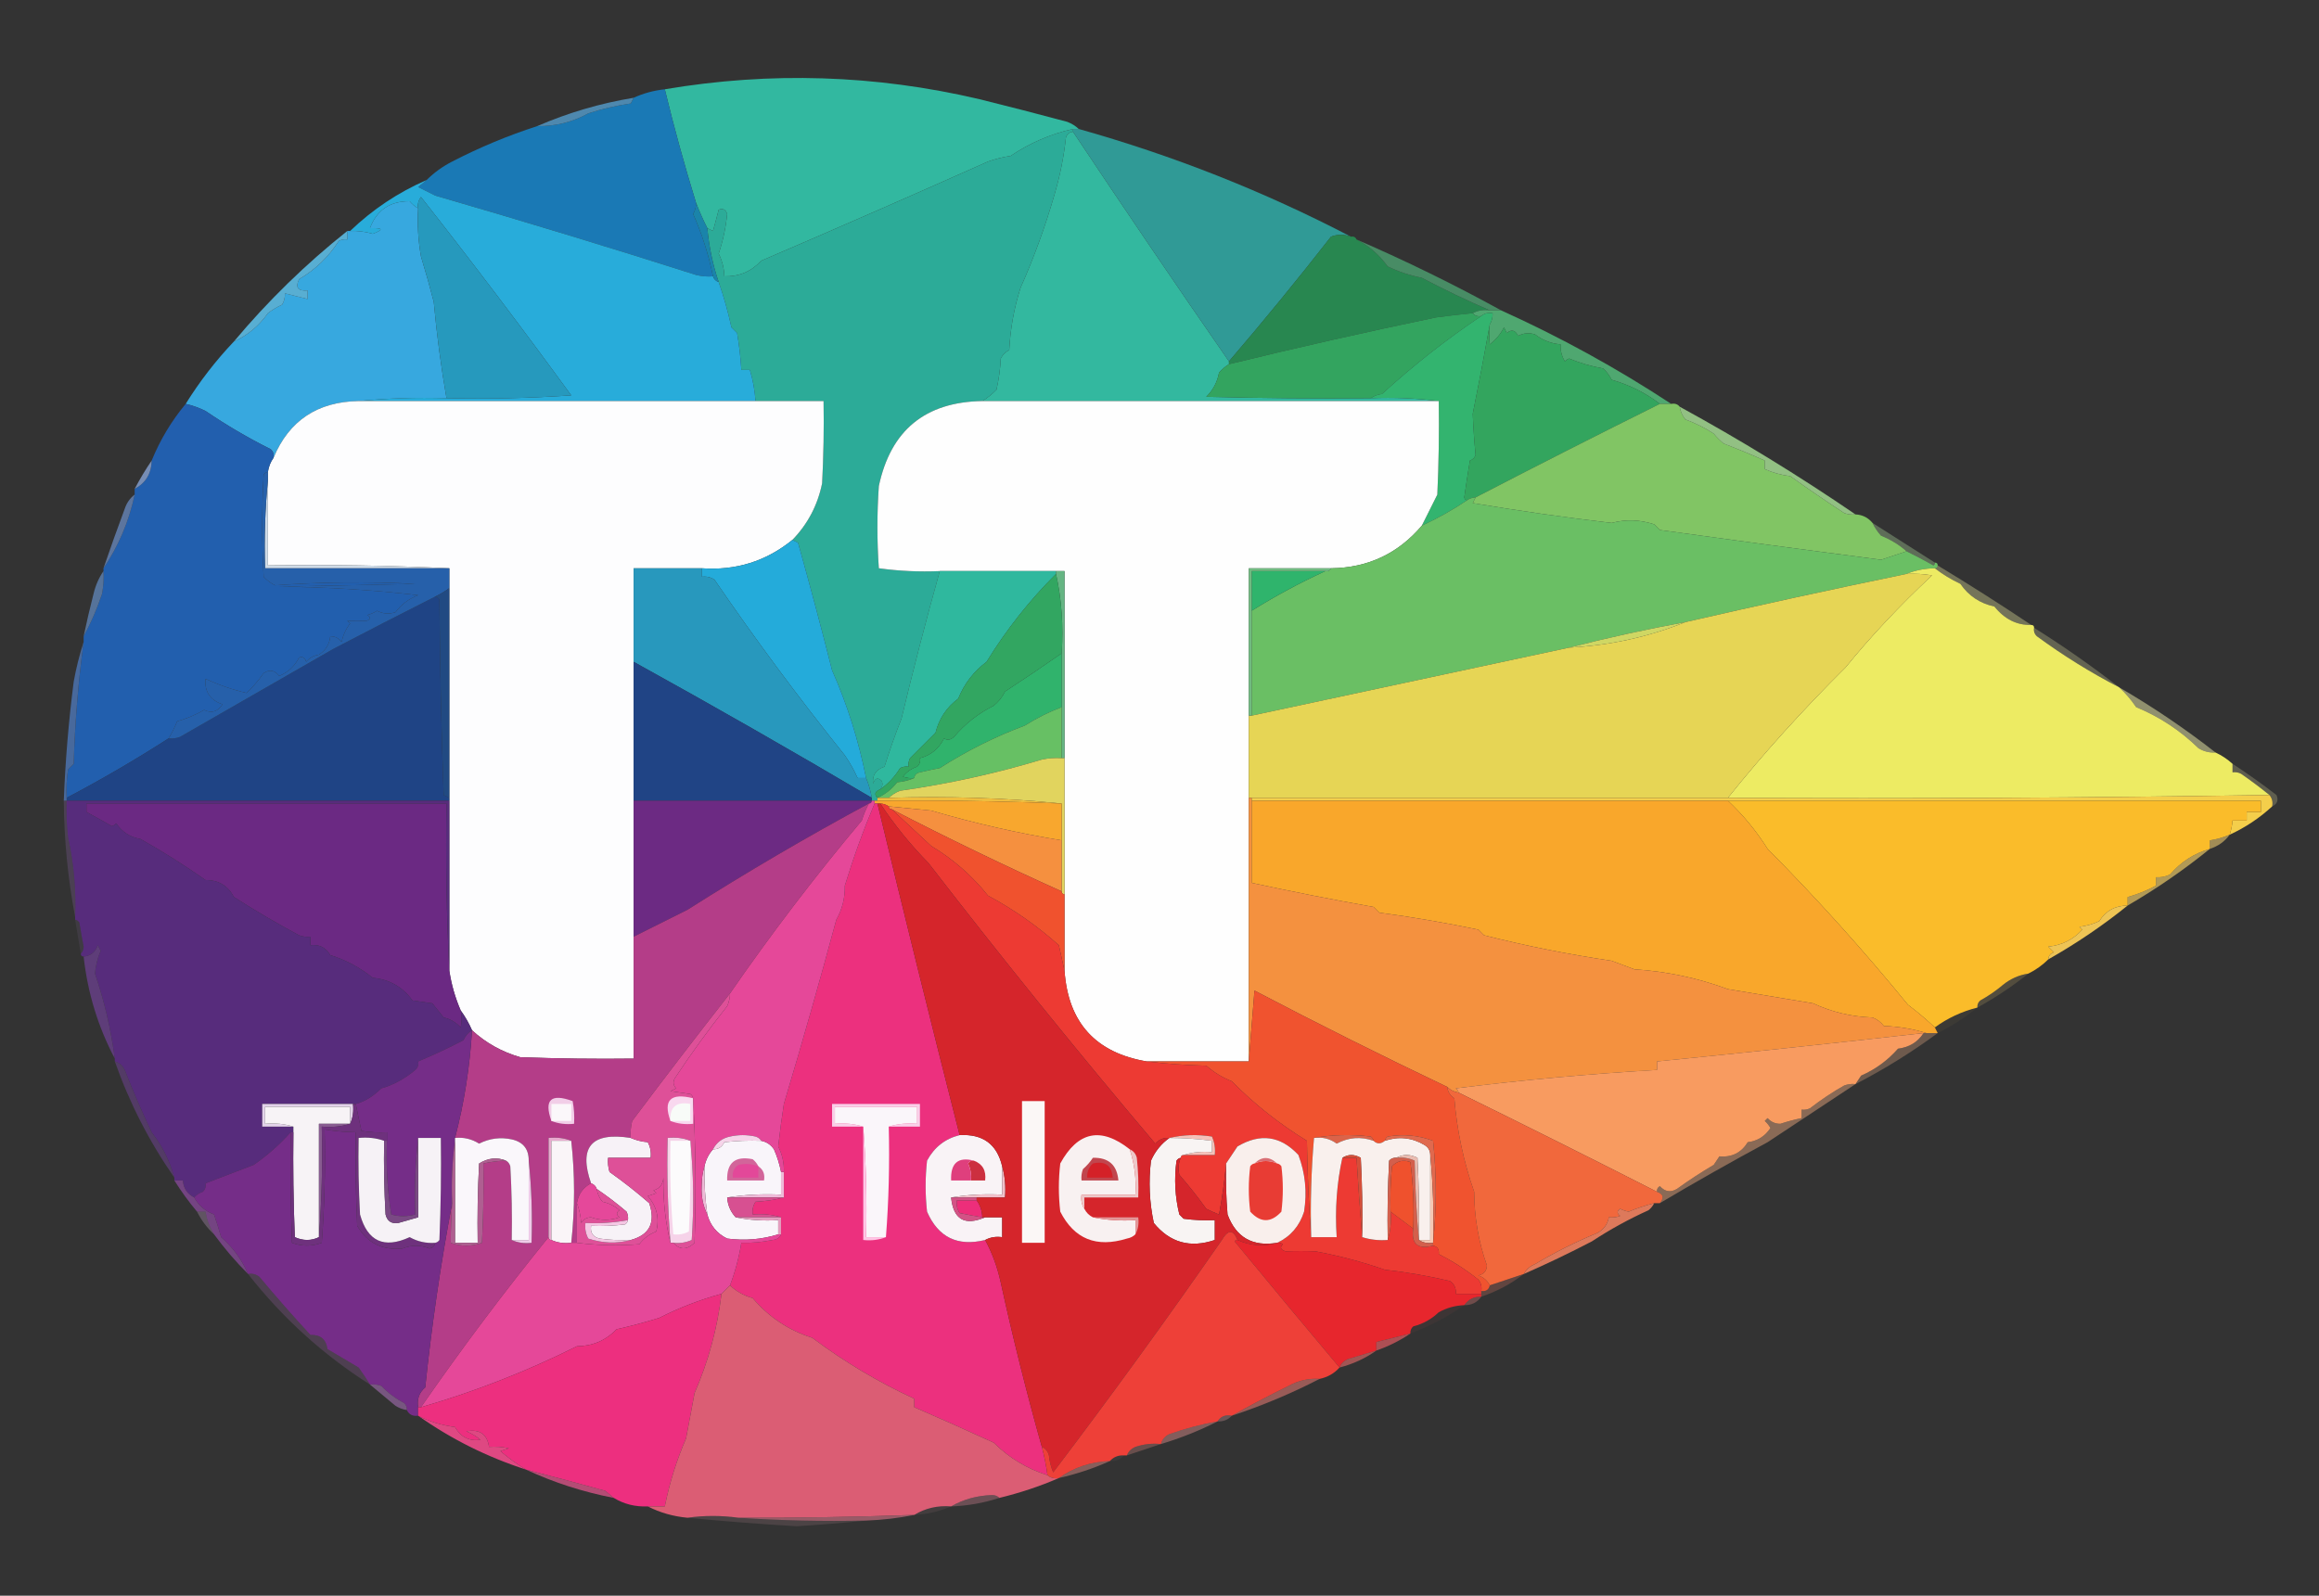 <?xml version="1.0" encoding="UTF-8"?>
<!DOCTYPE svg PUBLIC "-//W3C//DTD SVG 1.1//EN" "http://www.w3.org/Graphics/SVG/1.1/DTD/svg11.dtd">
<svg xmlns="http://www.w3.org/2000/svg" version="1.1" width="818px" height="563px" style="shape-rendering:geometricPrecision; text-rendering:geometricPrecision; image-rendering:optimizeQuality; fill-rule:evenodd; clip-rule:evenodd" xmlns:xlink="http://www.w3.org/1999/xlink">
<rect width="100%" height="100%" fill="#333333" stroke="none"/>
<g><path style="opacity:1" fill="#32b8a0" d="M 380.5,45.5 C 379.833,45.5 379.167,45.5 378.5,45.5C 370.597,47.283 363.263,50.45 356.5,55C 353.768,55.413 351.101,56.08 348.5,57C 321.909,68.863 295.242,80.53 268.5,92C 265.033,95.789 260.7,97.622 255.5,97.5C 255.429,94.689 254.762,92.022 253.5,89.5C 255.023,85.006 256.023,80.34 256.5,75.5C 255.965,73.899 254.965,73.399 253.5,74C 252.88,76.473 252.214,78.973 251.5,81.5C 250.817,81.137 250.15,80.804 249.5,80.5C 248.017,77.567 246.683,74.567 245.5,71.5C 241.417,58.254 237.75,44.921 234.5,31.5C 271.743,25.199 308.743,26.366 345.5,35C 355.857,37.56 366.19,40.227 376.5,43C 378.066,43.608 379.4,44.441 380.5,45.5 Z"/></g>
<g><path style="opacity:1" fill="#1a79b5" d="M 234.5,31.5 C 237.75,44.921 241.417,58.254 245.5,71.5C 245.579,72.93 245.246,74.264 244.5,75.5C 247.653,82.625 249.987,89.958 251.5,97.5C 249.473,97.662 247.473,97.496 245.5,97C 214.962,87.265 184.295,77.932 153.5,69C 151.5,68 149.5,67 147.5,66C 148.571,65.148 149.571,64.315 150.5,63.5C 153.133,60.889 156.133,58.722 159.5,57C 169.167,51.999 179.167,47.832 189.5,44.5C 195.955,44.578 201.955,43.078 207.5,40C 212.335,38.43 217.335,37.263 222.5,36.5C 222.863,35.816 223.196,35.15 223.5,34.5C 226.907,32.926 230.573,31.926 234.5,31.5 Z"/></g>
<g><path style="opacity:1" fill="#4e88ae" d="M 223.5,34.5 C 223.196,35.15 222.863,35.816 222.5,36.5C 217.335,37.263 212.335,38.43 207.5,40C 201.955,43.078 195.955,44.578 189.5,44.5C 200.329,39.792 211.662,36.459 223.5,34.5 Z"/></g>
<g><path style="opacity:1" fill="#33b89f" d="M 378.5,46.5 C 396.597,73.705 414.93,100.705 433.5,127.5C 433.5,127.833 433.5,128.167 433.5,128.5C 432.206,129.29 431.039,130.29 430,131.5C 429.384,134.787 427.884,137.621 425.5,140C 444.83,140.5 464.164,140.667 483.5,140.5C 491.684,140.174 499.684,140.508 507.5,141.5C 453.833,141.5 400.167,141.5 346.5,141.5C 348.279,140.426 349.946,139.093 351.5,137.5C 352.325,133.878 352.825,130.211 353,126.5C 353.667,125.167 354.667,124.167 356,123.5C 356.377,115.991 357.711,108.658 360,101.5C 364.764,90.78 368.764,79.78 372,68.5C 373.928,61.968 375.261,55.301 376,48.5C 376.417,47.244 377.25,46.577 378.5,46.5 Z"/></g>
<g><path style="opacity:1" fill="#2cab98" d="M 378.5,45.5 C 378.5,45.833 378.5,46.167 378.5,46.5C 377.25,46.577 376.417,47.244 376,48.5C 375.261,55.301 373.928,61.968 372,68.5C 368.764,79.78 364.764,90.78 360,101.5C 357.711,108.658 356.377,115.991 356,123.5C 354.667,124.167 353.667,125.167 353,126.5C 352.825,130.211 352.325,133.878 351.5,137.5C 349.946,139.093 348.279,140.426 346.5,141.5C 326.347,141.822 314.181,151.822 310,171.5C 309.333,181.167 309.333,190.833 310,200.5C 317.079,201.48 324.245,201.813 331.5,201.5C 326.682,218.732 322.182,236.066 318,253.5C 315.81,259.067 313.81,264.734 312,270.5C 308.952,271.519 307.619,273.519 308,276.5C 308.605,274.519 309.605,274.185 311,275.5C 311.47,276.577 311.303,277.577 310.5,278.5C 308.618,279.221 308.285,280.221 309.5,281.5C 309.5,281.833 309.5,282.167 309.5,282.5C 309.167,282.5 308.833,282.5 308.5,282.5C 308.167,282.5 307.833,282.5 307.5,282.5C 307.5,282.167 307.5,281.833 307.5,281.5C 307.116,279.071 306.449,276.737 305.5,274.5C 302.849,261.222 298.849,248.556 293.5,236.5C 289.682,221.408 285.682,206.408 281.5,191.5C 280.817,191.137 280.15,190.804 279.5,190.5C 284.931,184.888 288.431,178.221 290,170.5C 290.5,160.839 290.666,151.172 290.5,141.5C 282.5,141.5 274.5,141.5 266.5,141.5C 266.249,137.751 265.583,134.085 264.5,130.5C 263.5,130.5 262.5,130.5 261.5,130.5C 261.235,126.147 260.735,121.813 260,117.5C 259.333,116.833 258.667,116.167 258,115.5C 256.806,110 255.306,104.666 253.5,99.5C 251.433,93.406 250.1,87.072 249.5,80.5C 250.15,80.804 250.817,81.137 251.5,81.5C 252.214,78.973 252.88,76.473 253.5,74C 254.965,73.399 255.965,73.899 256.5,75.5C 256.023,80.34 255.023,85.006 253.5,89.5C 254.762,92.022 255.429,94.689 255.5,97.5C 260.7,97.622 265.033,95.789 268.5,92C 295.242,80.53 321.909,68.863 348.5,57C 351.101,56.08 353.768,55.413 356.5,55C 363.263,50.45 370.597,47.283 378.5,45.5 Z"/></g>
<g><path style="opacity:1" fill="#309a96" d="M 378.5,46.5 C 378.5,46.167 378.5,45.833 378.5,45.5C 379.167,45.5 379.833,45.5 380.5,45.5C 413.959,54.912 445.959,67.578 476.5,83.5C 474.105,82.636 471.771,82.636 469.5,83.5C 457.712,98.594 445.712,113.261 433.5,127.5C 414.93,100.705 396.597,73.705 378.5,46.5 Z"/></g>
<g><path style="opacity:1" fill="#37a8df" d="M 147.5,73.5 C 147.171,79.206 147.505,84.872 148.5,90.5C 150.104,95.767 151.604,101.1 153,106.5C 154.043,117.946 155.543,129.279 157.5,140.5C 146.986,140.172 136.653,140.506 126.5,141.5C 111.974,141.74 101.974,148.406 96.5,161.5C 96.719,160.325 96.386,159.325 95.5,158.5C 87.504,154.504 79.838,150.004 72.5,145C 70.235,143.882 67.901,143.049 65.5,142.5C 70.433,134.571 76.099,127.238 82.5,120.5C 87.371,118.303 91.371,114.97 94.5,110.5C 96.046,109.316 97.713,108.316 99.5,107.5C 100.246,106.264 100.579,104.93 100.5,103.5C 103.167,104.167 105.833,104.833 108.5,105.5C 108.5,104.5 108.5,103.5 108.5,102.5C 105.079,102.762 104.079,101.428 105.5,98.5C 111.253,95.124 115.92,90.624 119.5,85C 120.448,84.517 121.448,84.35 122.5,84.5C 122.5,83.5 122.5,82.5 122.5,81.5C 122.833,81.5 123.167,81.5 123.5,81.5C 126.219,81.397 128.885,81.731 131.5,82.5C 135.433,81.012 135.1,80.345 130.5,80.5C 132.888,74.129 137.555,70.962 144.5,71C 145.373,72.045 146.373,72.878 147.5,73.5 Z"/></g>
<g><path style="opacity:1" fill="#28acda" d="M 150.5,63.5 C 149.571,64.315 148.571,65.148 147.5,66C 149.5,67 151.5,68 153.5,69C 184.295,77.932 214.962,87.265 245.5,97C 247.473,97.496 249.473,97.662 251.5,97.5C 251.833,98.5 252.5,99.167 253.5,99.5C 255.306,104.666 256.806,110 258,115.5C 258.667,116.167 259.333,116.833 260,117.5C 260.735,121.813 261.235,126.147 261.5,130.5C 262.5,130.5 263.5,130.5 264.5,130.5C 265.583,134.085 266.249,137.751 266.5,141.5C 219.833,141.5 173.167,141.5 126.5,141.5C 136.653,140.506 146.986,140.172 157.5,140.5C 172.182,140.833 186.848,140.499 201.5,139.5C 184.375,115.993 166.708,92.66 148.5,69.5C 147.571,70.689 147.238,72.022 147.5,73.5C 146.373,72.878 145.373,72.045 144.5,71C 137.555,70.962 132.888,74.129 130.5,80.5C 135.1,80.345 135.433,81.012 131.5,82.5C 128.885,81.731 126.219,81.397 123.5,81.5C 131.441,73.889 140.441,67.889 150.5,63.5 Z"/></g>
<g><path style="opacity:1" fill="#288750" d="M 476.5,83.5 C 477.492,83.328 478.158,83.662 478.5,84.5C 482.838,86.702 486.505,89.868 489.5,94C 493.286,95.83 497.286,97.163 501.5,98C 509.463,102.186 517.463,106.02 525.5,109.5C 523.265,109.205 521.265,109.539 519.5,110.5C 515.165,110.917 510.832,111.417 506.5,112C 482.068,117.085 457.734,122.585 433.5,128.5C 433.5,128.167 433.5,127.833 433.5,127.5C 445.712,113.261 457.712,98.594 469.5,83.5C 471.771,82.636 474.105,82.636 476.5,83.5 Z"/></g>
<g><path style="opacity:1" fill="#2699bd" d="M 157.5,140.5 C 155.543,129.279 154.043,117.946 153,106.5C 151.604,101.1 150.104,95.767 148.5,90.5C 147.505,84.872 147.171,79.206 147.5,73.5C 147.238,72.022 147.571,70.689 148.5,69.5C 166.708,92.66 184.375,115.993 201.5,139.5C 186.848,140.499 172.182,140.833 157.5,140.5 Z"/></g>
<g><path style="opacity:1" fill="#1a84aa" d="M 245.5,71.5 C 246.683,74.567 248.017,77.567 249.5,80.5C 250.1,87.072 251.433,93.406 253.5,99.5C 252.5,99.167 251.833,98.5 251.5,97.5C 249.987,89.958 247.653,82.625 244.5,75.5C 245.246,74.264 245.579,72.93 245.5,71.5 Z"/></g>
<g><path style="opacity:1" fill="#488c65" d="M 478.5,84.5 C 496,92.084 513,100.417 529.5,109.5C 528.167,109.5 526.833,109.5 525.5,109.5C 517.463,106.02 509.463,102.186 501.5,98C 497.286,97.163 493.286,95.83 489.5,94C 486.505,89.868 482.838,86.702 478.5,84.5 Z"/></g>
<g><path style="opacity:0.999" fill="#58aed2" d="M 122.5,81.5 C 122.5,82.5 122.5,83.5 122.5,84.5C 121.448,84.35 120.448,84.517 119.5,85C 115.92,90.624 111.253,95.124 105.5,98.5C 104.079,101.428 105.079,102.762 108.5,102.5C 108.5,103.5 108.5,104.5 108.5,105.5C 105.833,104.833 103.167,104.167 100.5,103.5C 100.579,104.93 100.246,106.264 99.5,107.5C 97.713,108.316 96.046,109.316 94.5,110.5C 91.371,114.97 87.371,118.303 82.5,120.5C 94.508,106.158 107.842,93.158 122.5,81.5 Z"/></g>
<g><path style="opacity:1" fill="#4fa770" d="M 525.5,109.5 C 526.833,109.5 528.167,109.5 529.5,109.5C 550.492,118.99 570.492,129.99 589.5,142.5C 588.167,142.5 586.833,142.5 585.5,142.5C 580.481,138.636 574.814,135.803 568.5,134C 567.743,132.488 566.743,131.154 565.5,130C 561.312,129.244 557.312,128.078 553.5,126.5C 552.914,126.709 552.414,127.043 552,127.5C 550.872,125.655 550.372,123.655 550.5,121.5C 547.148,121.216 544.148,120.05 541.5,118C 539.432,117.313 537.432,117.48 535.5,118.5C 534.497,116.458 533.163,116.125 531.5,117.5C 531.167,116.833 530.833,116.167 530.5,115.5C 529.311,117.867 527.644,119.867 525.5,121.5C 525.295,119.448 525.295,117.114 525.5,114.5C 526.234,113.292 526.567,111.959 526.5,110.5C 524.901,110.232 523.568,110.566 522.5,111.5C 521.209,111.737 520.209,111.404 519.5,110.5C 521.265,109.539 523.265,109.205 525.5,109.5 Z"/></g>
<g><path style="opacity:1" fill="#33a45f" d="M 519.5,110.5 C 520.209,111.404 521.209,111.737 522.5,111.5C 510.338,119.636 498.671,128.803 487.5,139C 485.942,139.21 484.609,139.71 483.5,140.5C 464.164,140.667 444.83,140.5 425.5,140C 427.884,137.621 429.384,134.787 430,131.5C 431.039,130.29 432.206,129.29 433.5,128.5C 457.734,122.585 482.068,117.085 506.5,112C 510.832,111.417 515.165,110.917 519.5,110.5 Z"/></g>
<g><path style="opacity:1" fill="#33b46f" d="M 525.5,114.5 C 523.653,124.886 521.653,135.386 519.5,146C 519.694,150.83 520.027,155.664 520.5,160.5C 520.167,161.5 519.5,162.167 518.5,162.5C 517.778,166.847 517.112,171.18 516.5,175.5C 516.624,176.107 516.957,176.44 517.5,176.5C 512.511,179.855 507.178,182.855 501.5,185.5C 503.322,181.855 505.156,178.189 507,174.5C 507.5,163.505 507.667,152.505 507.5,141.5C 499.684,140.508 491.684,140.174 483.5,140.5C 484.609,139.71 485.942,139.21 487.5,139C 498.671,128.803 510.338,119.636 522.5,111.5C 523.568,110.566 524.901,110.232 526.5,110.5C 526.567,111.959 526.234,113.292 525.5,114.5 Z"/></g>
<g><path style="opacity:1" fill="#33a55e" d="M 525.5,114.5 C 525.295,117.114 525.295,119.448 525.5,121.5C 527.644,119.867 529.311,117.867 530.5,115.5C 530.833,116.167 531.167,116.833 531.5,117.5C 533.163,116.125 534.497,116.458 535.5,118.5C 537.432,117.48 539.432,117.313 541.5,118C 544.148,120.05 547.148,121.216 550.5,121.5C 550.372,123.655 550.872,125.655 552,127.5C 552.414,127.043 552.914,126.709 553.5,126.5C 557.312,128.078 561.312,129.244 565.5,130C 566.743,131.154 567.743,132.488 568.5,134C 574.814,135.803 580.481,138.636 585.5,142.5C 563.745,153.308 542.079,164.308 520.5,175.5C 519.391,175.557 518.391,175.89 517.5,176.5C 516.957,176.44 516.624,176.107 516.5,175.5C 517.112,171.18 517.778,166.847 518.5,162.5C 519.5,162.167 520.167,161.5 520.5,160.5C 520.027,155.664 519.694,150.83 519.5,146C 521.653,135.386 523.653,124.886 525.5,114.5 Z"/></g>
<g><path style="opacity:1" fill="#fdfdfe" d="M 126.5,141.5 C 173.167,141.5 219.833,141.5 266.5,141.5C 274.5,141.5 282.5,141.5 290.5,141.5C 290.666,151.172 290.5,160.839 290,170.5C 288.431,178.221 284.931,184.888 279.5,190.5C 270.224,198.035 259.557,201.369 247.5,200.5C 239.5,200.5 231.5,200.5 223.5,200.5C 223.5,211.5 223.5,222.5 223.5,233.5C 223.5,249.833 223.5,266.167 223.5,282.5C 223.5,298.5 223.5,314.5 223.5,330.5C 223.5,344.833 223.5,359.167 223.5,373.5C 210.163,373.667 196.829,373.5 183.5,373C 177.054,371.149 171.387,367.982 166.5,363.5C 165.416,360.996 164.083,358.663 162.5,356.5C 160.552,351.992 159.219,347.325 158.5,342.5C 158.5,322.5 158.5,302.5 158.5,282.5C 158.5,282.167 158.5,281.833 158.5,281.5C 158.5,256.833 158.5,232.167 158.5,207.5C 158.5,205.167 158.5,202.833 158.5,200.5C 137.34,199.503 116.007,199.169 94.5,199.5C 94.5,189.5 94.5,179.5 94.5,169.5C 94.5,168.5 94.5,167.5 94.5,166.5C 94.796,164.597 95.463,162.93 96.5,161.5C 101.974,148.406 111.974,141.74 126.5,141.5 Z"/></g>
<g><path style="opacity:1" fill="#fefefe" d="M 346.5,141.5 C 400.167,141.5 453.833,141.5 507.5,141.5C 507.667,152.505 507.5,163.505 507,174.5C 505.156,178.189 503.322,181.855 501.5,185.5C 493.118,195.357 482.452,200.357 469.5,200.5C 459.833,200.5 450.167,200.5 440.5,200.5C 440.5,217.833 440.5,235.167 440.5,252.5C 440.5,262.167 440.5,271.833 440.5,281.5C 440.5,312.5 440.5,343.5 440.5,374.5C 428.5,374.5 416.5,374.5 404.5,374.5C 386.458,371.457 376.792,360.79 375.5,342.5C 375.5,333.5 375.5,324.5 375.5,315.5C 375.5,299.5 375.5,283.5 375.5,267.5C 375.5,245.5 375.5,223.5 375.5,201.5C 374.5,201.5 373.5,201.5 372.5,201.5C 358.833,201.5 345.167,201.5 331.5,201.5C 324.245,201.813 317.079,201.48 310,200.5C 309.333,190.833 309.333,181.167 310,171.5C 314.181,151.822 326.347,141.822 346.5,141.5 Z"/></g>
<g><path style="opacity:1" fill="#81c564" d="M 585.5,142.5 C 586.833,142.5 588.167,142.5 589.5,142.5C 590.791,142.263 591.791,142.596 592.5,143.5C 592.751,145.17 593.418,146.67 594.5,148C 598.104,149.306 601.437,150.972 604.5,153C 605.56,154.298 606.726,155.465 608,156.5C 612.963,158.405 617.797,160.405 622.5,162.5C 622.5,163.5 622.5,164.5 622.5,165.5C 625.301,166.766 628.301,167.599 631.5,168C 637.761,172.475 644.094,176.808 650.5,181C 651.793,181.49 653.127,181.657 654.5,181.5C 656.947,181.615 658.947,182.615 660.5,184.5C 661.252,186.1 662.252,187.6 663.5,189C 666.898,190.357 669.898,192.19 672.5,194.5C 669.514,195.471 666.514,196.471 663.5,197.5C 637.387,194.089 611.387,190.589 585.5,187C 584.833,186.333 584.167,185.667 583.5,185C 578.533,183.338 573.533,183.172 568.5,184.5C 552.108,182.576 535.775,180.243 519.5,177.5C 519.863,176.817 520.196,176.15 520.5,175.5C 542.079,164.308 563.745,153.308 585.5,142.5 Z"/></g>
<g><path style="opacity:1" fill="#225fae" d="M 65.5,142.5 C 67.901,143.049 70.235,143.882 72.5,145C 79.838,150.004 87.504,154.504 95.5,158.5C 96.386,159.325 96.719,160.325 96.5,161.5C 95.463,162.93 94.796,164.597 94.5,166.5C 93.883,166.611 93.383,166.944 93,167.5C 92.333,179.5 92.333,191.5 93,203.5C 94.154,204.743 95.488,205.743 97,206.5C 113.426,205.342 129.926,205.176 146.5,206C 130.5,206.333 114.5,206.667 98.5,207C 114.896,207.102 131.23,208.102 147.5,210C 144.241,211.265 141.574,213.265 139.5,216C 137.231,216.758 135.064,216.591 133,215.5C 131.933,216.191 130.766,216.691 129.5,217C 130.833,217.667 130.833,218.333 129.5,219C 127.144,219.155 124.811,219.155 122.5,219C 122.833,219.333 123.167,219.667 123.5,220C 122.036,221.864 121.036,224.031 120.5,226.5C 119.476,225.147 118.143,224.48 116.5,224.5C 116.256,227.263 114.923,229.429 112.5,231C 110.671,231.273 109.171,232.107 108,233.5C 107.577,232.044 106.744,231.544 105.5,232C 103.971,235.029 101.638,237.195 98.5,238.5C 96.932,236.456 95.098,236.122 93,237.5C 91.235,240.027 89.235,242.361 87,244.5C 81.863,243.289 77.03,241.623 72.5,239.5C 72.096,244.001 74.096,247.001 78.5,248.5C 76.793,251.104 74.626,251.77 72,250.5C 69.046,252.205 65.879,253.538 62.5,254.5C 61.63,256.626 60.63,258.626 59.5,260.5C 47.864,267.99 35.864,274.99 23.5,281.5C 23.335,278.15 23.502,274.817 24,271.5C 24.667,270.833 25.333,270.167 26,269.5C 26.426,255.098 27.592,240.765 29.5,226.5C 29.5,225.833 29.5,225.167 29.5,224.5C 32.086,219.768 34.252,214.768 36,209.5C 36.497,206.854 36.664,204.187 36.5,201.5C 36.5,201.167 36.5,200.833 36.5,200.5C 41.831,192.612 45.497,183.945 47.5,174.5C 47.5,173.833 47.5,173.167 47.5,172.5C 51.415,170.409 53.415,167.076 53.5,162.5C 56.488,155.185 60.488,148.519 65.5,142.5 Z"/></g>
<g><path style="opacity:0.996" fill="#93c184" d="M 592.5,143.5 C 613.838,155.164 634.505,167.831 654.5,181.5C 653.127,181.657 651.793,181.49 650.5,181C 644.094,176.808 637.761,172.475 631.5,168C 628.301,167.599 625.301,166.766 622.5,165.5C 622.5,164.5 622.5,163.5 622.5,162.5C 617.797,160.405 612.963,158.405 608,156.5C 606.726,155.465 605.56,154.298 604.5,153C 601.437,150.972 598.104,149.306 594.5,148C 593.418,146.67 592.751,145.17 592.5,143.5 Z"/></g>
<g><path style="opacity:0.925" fill="#7b94bf" d="M 53.5,162.5 C 53.415,167.076 51.415,170.409 47.5,172.5C 49.318,169.026 51.318,165.693 53.5,162.5 Z"/></g>
<g><path style="opacity:1" fill="#6abf64" d="M 520.5,175.5 C 520.196,176.15 519.863,176.817 519.5,177.5C 535.775,180.243 552.108,182.576 568.5,184.5C 573.533,183.172 578.533,183.338 583.5,185C 584.167,185.667 584.833,186.333 585.5,187C 611.387,190.589 637.387,194.089 663.5,197.5C 666.514,196.471 669.514,195.471 672.5,194.5C 675.663,196.063 678.83,197.73 682,199.5C 682.399,199.272 682.565,198.938 682.5,198.5C 683.167,198.5 683.5,198.833 683.5,199.5C 683.5,200.167 683.167,200.5 682.5,200.5C 678.922,200.549 675.589,201.215 672.5,202.5C 646.415,207.878 620.415,213.544 594.5,219.5C 580.697,222.035 567.031,225.035 553.5,228.5C 516.084,236.53 478.75,244.53 441.5,252.5C 441.5,240.167 441.5,227.833 441.5,215.5C 449.889,210.264 458.556,205.597 467.5,201.5C 468.492,201.672 469.158,201.338 469.5,200.5C 482.452,200.357 493.118,195.357 501.5,185.5C 507.178,182.855 512.511,179.855 517.5,176.5C 518.391,175.89 519.391,175.557 520.5,175.5 Z"/></g>
<g><path style="opacity:0.835" fill="#6583b3" d="M 47.5,174.5 C 45.497,183.945 41.831,192.612 36.5,200.5C 38.885,193.515 41.385,186.515 44,179.5C 44.697,177.416 45.864,175.749 47.5,174.5 Z"/></g>
<g><path style="opacity:0.384" fill="#a6cb95" d="M 660.5,184.5 C 667.87,189.18 675.203,193.847 682.5,198.5C 682.565,198.938 682.399,199.272 682,199.5C 678.83,197.73 675.663,196.063 672.5,194.5C 669.898,192.19 666.898,190.357 663.5,189C 662.252,187.6 661.252,186.1 660.5,184.5 Z"/></g>
<g><path style="opacity:1" fill="#cfdbe7" d="M 94.5,169.5 C 94.5,179.5 94.5,189.5 94.5,199.5C 116.007,199.169 137.34,199.503 158.5,200.5C 136.833,200.5 115.167,200.5 93.5,200.5C 93.172,189.986 93.506,179.653 94.5,169.5 Z"/></g>
<g><path style="opacity:1" fill="#24abda" d="M 279.5,190.5 C 280.15,190.804 280.817,191.137 281.5,191.5C 285.682,206.408 289.682,221.408 293.5,236.5C 298.849,248.556 302.849,261.222 305.5,274.5C 304.5,274.5 303.5,274.5 302.5,274.5C 301.286,271.747 299.786,269.08 298,266.5C 281.819,246.339 266.486,225.673 252,204.5C 250.644,203.62 249.144,203.286 247.5,203.5C 247.5,202.5 247.5,201.5 247.5,200.5C 259.557,201.369 270.224,198.035 279.5,190.5 Z"/></g>
<g><path style="opacity:1" fill="#2fb46c" d="M 467.5,201.5 C 458.556,205.597 449.889,210.264 441.5,215.5C 441.5,210.833 441.5,206.167 441.5,201.5C 450.167,201.5 458.833,201.5 467.5,201.5 Z"/></g>
<g><path style="opacity:1" fill="#2fb89e" d="M 331.5,201.5 C 345.167,201.5 358.833,201.5 372.5,201.5C 372.5,201.833 372.5,202.167 372.5,202.5C 363.198,211.747 355.031,222.08 348,233.5C 343.467,236.893 340.134,241.226 338,246.5C 333.905,249.547 331.238,253.547 330,258.5C 327,261.5 324,264.5 321,267.5C 320.517,268.448 320.351,269.448 320.5,270.5C 319.448,270.351 318.448,270.517 317.5,271C 315.617,274.046 313.284,276.546 310.5,278.5C 311.303,277.577 311.47,276.577 311,275.5C 309.605,274.185 308.605,274.519 308,276.5C 307.619,273.519 308.952,271.519 312,270.5C 313.81,264.734 315.81,259.067 318,253.5C 322.182,236.066 326.682,218.732 331.5,201.5 Z"/></g>
<g><path style="opacity:1" fill="#2898bd" d="M 247.5,200.5 C 247.5,201.5 247.5,202.5 247.5,203.5C 249.144,203.286 250.644,203.62 252,204.5C 266.486,225.673 281.819,246.339 298,266.5C 299.786,269.08 301.286,271.747 302.5,274.5C 303.5,274.5 304.5,274.5 305.5,274.5C 306.449,276.737 307.116,279.071 307.5,281.5C 279.76,265.105 251.76,249.105 223.5,233.5C 223.5,222.5 223.5,211.5 223.5,200.5C 231.5,200.5 239.5,200.5 247.5,200.5 Z"/></g>
<g><path style="opacity:1" fill="#edeb63" d="M 682.5,200.5 C 685.165,202.591 688.165,204.424 691.5,206C 694.414,210.239 698.414,212.906 703.5,214C 707.097,218.468 711.43,220.635 716.5,220.5C 717.167,220.5 717.5,220.833 717.5,221.5C 717.281,222.675 717.614,223.675 718.5,224.5C 727.761,231.29 737.427,237.29 747.5,242.5C 749.705,244.519 751.705,246.853 753.5,249.5C 761.733,252.887 769.066,257.72 775.5,264C 777.345,265.128 779.345,265.628 781.5,265.5C 783.715,266.532 785.715,267.866 787.5,269.5C 787.5,270.5 787.5,271.5 787.5,272.5C 788.552,272.351 789.552,272.517 790.5,273C 793.99,275.416 797.323,277.916 800.5,280.5C 737.002,281.499 673.336,281.832 609.5,281.5C 622.01,265.884 635.843,250.55 651,235.5C 659.718,224.733 669.885,213.9 681.5,203C 678.518,202.502 675.518,202.335 672.5,202.5C 675.589,201.215 678.922,200.549 682.5,200.5 Z"/></g>
<g><path style="opacity:0.875" fill="#5c7da9" d="M 36.5,201.5 C 36.664,204.187 36.497,206.854 36,209.5C 34.252,214.768 32.086,219.768 29.5,224.5C 30.556,219.493 31.723,214.493 33,209.5C 33.705,206.524 34.871,203.858 36.5,201.5 Z"/></g>
<g><path style="opacity:1" fill="#e6d555" d="M 672.5,202.5 C 675.518,202.335 678.518,202.502 681.5,203C 669.885,213.9 659.718,224.733 651,235.5C 635.843,250.55 622.01,265.884 609.5,281.5C 553.5,281.5 497.5,281.5 441.5,281.5C 441.167,281.5 440.833,281.5 440.5,281.5C 440.5,271.833 440.5,262.167 440.5,252.5C 440.833,252.5 441.167,252.5 441.5,252.5C 478.75,244.53 516.084,236.53 553.5,228.5C 567.802,227.735 581.469,224.735 594.5,219.5C 620.415,213.544 646.415,207.878 672.5,202.5 Z"/></g>
<g><path style="opacity:1" fill="#65b583" d="M 372.5,202.5 C 372.5,202.167 372.5,201.833 372.5,201.5C 373.5,201.5 374.5,201.5 375.5,201.5C 375.5,223.5 375.5,245.5 375.5,267.5C 375.167,267.5 374.833,267.5 374.5,267.5C 374.5,261.5 374.5,255.5 374.5,249.5C 374.5,243.167 374.5,236.833 374.5,230.5C 375.139,220.773 374.472,211.44 372.5,202.5 Z"/></g>
<g><path style="opacity:1" fill="#1f4485" d="M 153.5,210.5 C 154.117,210.611 154.617,210.944 155,211.5C 155.167,234.507 155.667,257.507 156.5,280.5C 157.183,280.863 157.85,281.196 158.5,281.5C 158.5,281.833 158.5,282.167 158.5,282.5C 113.5,282.5 68.5,282.5 23.5,282.5C 23.5,282.167 23.5,281.833 23.5,281.5C 35.864,274.99 47.864,267.99 59.5,260.5C 60.873,260.657 62.207,260.49 63.5,260C 81.436,249.694 99.436,239.361 117.5,229C 129.481,222.733 141.481,216.567 153.5,210.5 Z"/></g>
<g><path style="opacity:0.345" fill="#f0f0a4" d="M 683.5,199.5 C 694.636,206.238 705.636,213.238 716.5,220.5C 711.43,220.635 707.097,218.468 703.5,214C 698.414,212.906 694.414,210.239 691.5,206C 688.165,204.424 685.165,202.591 682.5,200.5C 683.167,200.5 683.5,200.167 683.5,199.5 Z"/></g>
<g><path style="opacity:1" fill="#2660aa" d="M 94.5,166.5 C 94.5,167.5 94.5,168.5 94.5,169.5C 93.506,179.653 93.172,189.986 93.5,200.5C 115.167,200.5 136.833,200.5 158.5,200.5C 158.5,202.833 158.5,205.167 158.5,207.5C 156.887,208.692 155.22,209.692 153.5,210.5C 141.481,216.567 129.481,222.733 117.5,229C 99.436,239.361 81.436,249.694 63.5,260C 62.207,260.49 60.873,260.657 59.5,260.5C 60.63,258.626 61.63,256.626 62.5,254.5C 65.879,253.538 69.046,252.205 72,250.5C 74.626,251.77 76.793,251.104 78.5,248.5C 74.096,247.001 72.096,244.001 72.5,239.5C 77.03,241.623 81.863,243.289 87,244.5C 89.235,242.361 91.235,240.027 93,237.5C 95.098,236.122 96.932,236.456 98.5,238.5C 101.638,237.195 103.971,235.029 105.5,232C 106.744,231.544 107.577,232.044 108,233.5C 109.171,232.107 110.671,231.273 112.5,231C 114.923,229.429 116.256,227.263 116.5,224.5C 118.143,224.48 119.476,225.147 120.5,226.5C 121.036,224.031 122.036,221.864 123.5,220C 123.167,219.667 122.833,219.333 122.5,219C 124.811,219.155 127.144,219.155 129.5,219C 130.833,218.333 130.833,217.667 129.5,217C 130.766,216.691 131.933,216.191 133,215.5C 135.064,216.591 137.231,216.758 139.5,216C 141.574,213.265 144.241,211.265 147.5,210C 131.23,208.102 114.896,207.102 98.5,207C 114.5,206.667 130.5,206.333 146.5,206C 129.926,205.176 113.426,205.342 97,206.5C 95.488,205.743 94.154,204.743 93,203.5C 92.333,191.5 92.333,179.5 93,167.5C 93.383,166.944 93.883,166.611 94.5,166.5 Z"/></g>
<g><path style="opacity:1" fill="#cfd763" d="M 594.5,219.5 C 581.469,224.735 567.802,227.735 553.5,228.5C 567.031,225.035 580.697,222.035 594.5,219.5 Z"/></g>
<g><path style="opacity:1" fill="#214a82" d="M 158.5,207.5 C 158.5,232.167 158.5,256.833 158.5,281.5C 157.85,281.196 157.183,280.863 156.5,280.5C 155.667,257.507 155.167,234.507 155,211.5C 154.617,210.944 154.117,210.611 153.5,210.5C 155.22,209.692 156.887,208.692 158.5,207.5 Z"/></g>
<g><path style="opacity:1" fill="#71bb81" d="M 469.5,200.5 C 469.158,201.338 468.492,201.672 467.5,201.5C 458.833,201.5 450.167,201.5 441.5,201.5C 441.5,206.167 441.5,210.833 441.5,215.5C 441.5,227.833 441.5,240.167 441.5,252.5C 441.167,252.5 440.833,252.5 440.5,252.5C 440.5,235.167 440.5,217.833 440.5,200.5C 450.167,200.5 459.833,200.5 469.5,200.5 Z"/></g>
<g><path style="opacity:1" fill="#30b36c" d="M 374.5,230.5 C 374.5,236.833 374.5,243.167 374.5,249.5C 369.95,251.222 365.617,253.389 361.5,256C 351.037,259.898 341.037,264.898 331.5,271C 329.153,271.436 326.819,271.936 324.5,272.5C 323.287,272.747 322.62,273.414 322.5,274.5C 321.127,274.657 319.793,274.49 318.5,274C 319.817,272.341 321.483,271.174 323.5,270.5C 324.386,269.675 324.719,268.675 324.5,267.5C 328.363,266.475 331.196,264.142 333,260.5C 334.073,261.28 335.24,261.113 336.5,260C 340.412,255.377 345.078,251.71 350.5,249C 352.213,247.622 353.547,245.955 354.5,244C 361.27,239.587 367.937,235.087 374.5,230.5 Z"/></g>
<g><path style="opacity:0.259" fill="#f2f2ad" d="M 717.5,221.5 C 727.887,228.02 737.887,235.02 747.5,242.5C 737.427,237.29 727.761,231.29 718.5,224.5C 717.614,223.675 717.281,222.675 717.5,221.5 Z"/></g>
<g><path style="opacity:1" fill="#204485" d="M 223.5,233.5 C 251.76,249.105 279.76,265.105 307.5,281.5C 307.5,281.833 307.5,282.167 307.5,282.5C 279.5,282.5 251.5,282.5 223.5,282.5C 223.5,266.167 223.5,249.833 223.5,233.5 Z"/></g>
<g><path style="opacity:1" fill="#32a661" d="M 372.5,202.5 C 374.472,211.44 375.139,220.773 374.5,230.5C 367.937,235.087 361.27,239.587 354.5,244C 353.547,245.955 352.213,247.622 350.5,249C 345.078,251.71 340.412,255.377 336.5,260C 335.24,261.113 334.073,261.28 333,260.5C 331.196,264.142 328.363,266.475 324.5,267.5C 324.719,268.675 324.386,269.675 323.5,270.5C 321.483,271.174 319.817,272.341 318.5,274C 319.793,274.49 321.127,274.657 322.5,274.5C 320.708,275.309 318.708,275.809 316.5,276C 314.531,278.489 312.198,280.322 309.5,281.5C 308.285,280.221 308.618,279.221 310.5,278.5C 313.284,276.546 315.617,274.046 317.5,271C 318.448,270.517 319.448,270.351 320.5,270.5C 320.351,269.448 320.517,268.448 321,267.5C 324,264.5 327,261.5 330,258.5C 331.238,253.547 333.905,249.547 338,246.5C 340.134,241.226 343.467,236.893 348,233.5C 355.031,222.08 363.198,211.747 372.5,202.5 Z"/></g>
<g><path style="opacity:0.944" fill="#496ca2" d="M 29.5,226.5 C 27.592,240.765 26.426,255.098 26,269.5C 25.333,270.167 24.667,270.833 24,271.5C 23.502,274.817 23.335,278.15 23.5,281.5C 23.5,281.833 23.5,282.167 23.5,282.5C 23.167,282.5 22.833,282.5 22.5,282.5C 23.042,268.454 24.209,254.454 26,240.5C 26.884,235.632 28.05,230.966 29.5,226.5 Z"/></g>
<g><path style="opacity:0.486" fill="#f3f3ae" d="M 747.5,242.5 C 759.406,249.421 770.739,257.088 781.5,265.5C 779.345,265.628 777.345,265.128 775.5,264C 769.066,257.72 761.733,252.887 753.5,249.5C 751.705,246.853 749.705,244.519 747.5,242.5 Z"/></g>
<g><path style="opacity:1" fill="#67c064" d="M 374.5,249.5 C 374.5,255.5 374.5,261.5 374.5,267.5C 372.143,267.337 369.81,267.503 367.5,268C 351.175,272.913 334.508,276.579 317.5,279C 315.934,279.608 314.6,280.442 313.5,281.5C 312.167,281.5 310.833,281.5 309.5,281.5C 312.198,280.322 314.531,278.489 316.5,276C 318.708,275.809 320.708,275.309 322.5,274.5C 322.62,273.414 323.287,272.747 324.5,272.5C 326.819,271.936 329.153,271.436 331.5,271C 341.037,264.898 351.037,259.898 361.5,256C 365.617,253.389 369.95,251.222 374.5,249.5 Z"/></g>
<g><path style="opacity:1" fill="#e1d45e" d="M 374.5,267.5 C 374.833,267.5 375.167,267.5 375.5,267.5C 375.5,283.5 375.5,299.5 375.5,315.5C 374.833,315.5 374.5,315.167 374.5,314.5C 374.5,308.5 374.5,302.5 374.5,296.5C 374.5,292.167 374.5,287.833 374.5,283.5C 354.527,281.512 334.194,280.845 313.5,281.5C 314.6,280.442 315.934,279.608 317.5,279C 334.508,276.579 351.175,272.913 367.5,268C 369.81,267.503 372.143,267.337 374.5,267.5 Z"/></g>
<g><path style="opacity:0.231" fill="#f2f0ae" d="M 787.5,269.5 C 792.787,272.947 797.954,276.614 803,280.5C 803.773,282.352 803.273,283.686 801.5,284.5C 801.768,282.901 801.434,281.568 800.5,280.5C 797.323,277.916 793.99,275.416 790.5,273C 789.552,272.517 788.552,272.351 787.5,272.5C 787.5,271.5 787.5,270.5 787.5,269.5 Z"/></g>
<g><path style="opacity:1" fill="#efbd3e" d="M 309.5,282.5 C 309.5,282.167 309.5,281.833 309.5,281.5C 310.833,281.5 312.167,281.5 313.5,281.5C 334.194,280.845 354.527,281.512 374.5,283.5C 352.827,282.647 331.16,282.314 309.5,282.5 Z"/></g>
<g><path style="opacity:1" fill="#f4ce4b" d="M 800.5,280.5 C 801.434,281.568 801.768,282.901 801.5,284.5C 797.049,288.61 792.049,291.944 786.5,294.5C 787.038,292.883 787.371,291.216 787.5,289.5C 789.167,289.5 790.833,289.5 792.5,289.5C 792.5,288.5 792.5,287.5 792.5,286.5C 794.167,286.5 795.833,286.5 797.5,286.5C 797.5,285.167 797.5,283.833 797.5,282.5C 734.833,282.5 672.167,282.5 609.5,282.5C 553.5,282.5 497.5,282.5 441.5,282.5C 441.5,282.167 441.5,281.833 441.5,281.5C 497.5,281.5 553.5,281.5 609.5,281.5C 673.336,281.832 737.002,281.499 800.5,280.5 Z"/></g>
<g><path style="opacity:1" fill="#6b2983" d="M 158.5,342.5 C 159.219,347.325 160.552,351.992 162.5,356.5C 162.92,358.674 162.92,360.674 162.5,362.5C 160.869,360.703 158.869,359.536 156.5,359C 155.167,357.333 153.833,355.667 152.5,354C 150.167,353.667 147.833,353.333 145.5,353C 142.058,348.232 137.391,345.565 131.5,345C 126.873,341.311 121.873,338.644 116.5,337C 114.957,334.298 112.624,333.132 109.5,333.5C 109.5,332.5 109.5,331.5 109.5,330.5C 108.127,330.657 106.793,330.49 105.5,330C 97.62,325.772 89.953,321.272 82.5,316.5C 80.399,312.478 77.066,310.478 72.5,310.5C 65.006,305.237 57.339,300.403 49.5,296C 45.885,295.386 43.051,293.553 41,290.5C 40.586,290.957 40.086,291.291 39.5,291.5C 36.459,289.765 33.459,288.099 30.5,286.5C 30.5,285.5 30.5,284.5 30.5,283.5C 72.833,283.5 115.167,283.5 157.5,283.5C 157.17,303.34 157.503,323.007 158.5,342.5 Z"/></g>
<g><path style="opacity:1" fill="#fabc2a" d="M 609.5,282.5 C 672.167,282.5 734.833,282.5 797.5,282.5C 797.5,283.833 797.5,285.167 797.5,286.5C 795.833,286.5 794.167,286.5 792.5,286.5C 792.5,287.5 792.5,288.5 792.5,289.5C 790.833,289.5 789.167,289.5 787.5,289.5C 787.371,291.216 787.038,292.883 786.5,294.5C 784.254,295.455 781.921,296.122 779.5,296.5C 779.5,297.5 779.5,298.5 779.5,299.5C 773.958,301.083 769.291,304.083 765.5,308.5C 763.929,309.309 762.262,309.643 760.5,309.5C 760.5,310.5 760.5,311.5 760.5,312.5C 757.311,314.18 753.978,315.514 750.5,316.5C 750.5,317.5 750.5,318.5 750.5,319.5C 746.141,319.512 742.808,321.345 740.5,325C 738.285,326.044 735.952,326.71 733.5,327C 733.833,327.333 734.167,327.667 734.5,328C 731.336,331.509 727.336,333.509 722.5,334C 723.167,334.667 723.833,335.333 724.5,336C 723.244,336.417 722.577,337.25 722.5,338.5C 720.469,340.522 718.135,342.189 715.5,343.5C 712.14,344.013 709.14,345.347 706.5,347.5C 704.044,349.567 701.378,351.401 698.5,353C 697.748,353.671 697.414,354.504 697.5,355.5C 692.004,356.882 687.004,359.215 682.5,362.5C 679.499,359.668 676.333,357.002 673,354.5C 657.48,335.47 640.98,317.136 623.5,299.5C 619.524,293.197 614.857,287.531 609.5,282.5 Z"/></g>
<g><path style="opacity:1" fill="#f8a72e" d="M 308.5,283.5 C 308.5,283.167 308.5,282.833 308.5,282.5C 308.833,282.5 309.167,282.5 309.5,282.5C 331.16,282.314 352.827,282.647 374.5,283.5C 374.5,287.833 374.5,292.167 374.5,296.5C 358.902,293.933 343.568,290.433 328.5,286C 323.492,285.499 318.492,284.999 313.5,284.5C 312.609,283.89 311.609,283.557 310.5,283.5C 310.167,283.5 309.833,283.5 309.5,283.5C 309.167,283.5 308.833,283.5 308.5,283.5 Z"/></g>
<g><path style="opacity:1" fill="#6c2a83" d="M 223.5,282.5 C 251.5,282.5 279.5,282.5 307.5,282.5C 307.5,283.167 307.167,283.5 306.5,283.5C 284.784,295.197 263.451,307.697 242.5,321C 236.14,324.18 229.807,327.347 223.5,330.5C 223.5,314.5 223.5,298.5 223.5,282.5 Z"/></g>
<g><path style="opacity:1" fill="#f9a72b" d="M 441.5,282.5 C 497.5,282.5 553.5,282.5 609.5,282.5C 614.857,287.531 619.524,293.197 623.5,299.5C 640.98,317.136 657.48,335.47 673,354.5C 676.333,357.002 679.499,359.668 682.5,362.5C 682.833,363.167 683.167,363.833 683.5,364.5C 682.167,364.5 680.833,364.5 679.5,364.5C 674.747,363.016 669.747,362.182 664.5,362C 663.449,360.615 662.116,359.615 660.5,359C 653.141,358.743 646.141,357.077 639.5,354C 629.514,352.346 619.514,350.679 609.5,349C 598.807,345.053 587.807,342.719 576.5,342C 573.833,341 571.167,340 568.5,339C 553.257,336.74 538.257,333.74 523.5,330C 522.833,329.333 522.167,328.667 521.5,328C 509.91,325.582 498.243,323.582 486.5,322C 485.833,321.333 485.167,320.667 484.5,320C 470.054,317.419 455.721,314.585 441.5,311.5C 441.5,301.833 441.5,292.167 441.5,282.5 Z"/></g>
<g><path style="opacity:1" fill="#f5903f" d="M 313.5,284.5 C 318.492,284.999 323.492,285.499 328.5,286C 343.568,290.433 358.902,293.933 374.5,296.5C 374.5,302.5 374.5,308.5 374.5,314.5C 354.282,305.392 334.282,295.725 314.5,285.5C 313.833,285.5 313.5,285.167 313.5,284.5 Z"/></g>
<g><path style="opacity:0.58" fill="#f1ce70" d="M 786.5,294.5 C 784.763,296.89 782.429,298.557 779.5,299.5C 779.5,298.5 779.5,297.5 779.5,296.5C 781.921,296.122 784.254,295.455 786.5,294.5 Z"/></g>
<g><path style="opacity:1" fill="#572c7c" d="M 23.5,282.5 C 68.5,282.5 113.5,282.5 158.5,282.5C 158.5,302.5 158.5,322.5 158.5,342.5C 157.503,323.007 157.17,303.34 157.5,283.5C 115.167,283.5 72.833,283.5 30.5,283.5C 30.5,284.5 30.5,285.5 30.5,286.5C 33.459,288.099 36.459,289.765 39.5,291.5C 40.086,291.291 40.586,290.957 41,290.5C 43.051,293.553 45.885,295.386 49.5,296C 57.339,300.403 65.006,305.237 72.5,310.5C 77.066,310.478 80.399,312.478 82.5,316.5C 89.953,321.272 97.62,325.772 105.5,330C 106.793,330.49 108.127,330.657 109.5,330.5C 109.5,331.5 109.5,332.5 109.5,333.5C 112.624,333.132 114.957,334.298 116.5,337C 121.873,338.644 126.873,341.311 131.5,345C 137.391,345.565 142.058,348.232 145.5,353C 147.833,353.333 150.167,353.667 152.5,354C 153.833,355.667 155.167,357.333 156.5,359C 158.869,359.536 160.869,360.703 162.5,362.5C 162.92,360.674 162.92,358.674 162.5,356.5C 164.083,358.663 165.416,360.996 166.5,363.5C 165.163,364.315 164.163,365.482 163.5,367C 158.272,369.729 152.939,372.229 147.5,374.5C 147.719,375.675 147.386,376.675 146.5,377.5C 142.608,380.722 138.608,382.888 134.5,384C 131.62,386.855 128.62,388.689 125.5,389.5C 125.167,389.5 124.833,389.5 124.5,389.5C 113.833,389.5 103.167,389.5 92.5,389.5C 92.5,392.167 92.5,394.833 92.5,397.5C 96.167,397.5 99.833,397.5 103.5,397.5C 103.5,398.167 103.5,398.833 103.5,399.5C 103.167,399.5 102.833,399.5 102.5,399.5C 98.735,403.752 94.402,407.585 89.5,411C 83.796,413.19 78.129,415.357 72.5,417.5C 72.719,418.675 72.386,419.675 71.5,420.5C 70.261,420.942 69.261,421.609 68.5,422.5C 66.043,421.265 64.71,419.265 64.5,416.5C 63.5,416.5 62.5,416.5 61.5,416.5C 61.5,416.167 61.5,415.833 61.5,415.5C 59.904,409.642 57.237,404.308 53.5,399.5C 50.081,392.324 46.915,384.99 44,377.5C 43.241,375.937 42.074,374.937 40.5,374.5C 40.5,374.167 40.5,373.833 40.5,373.5C 39.125,363.188 36.791,353.188 33.5,343.5C 33.741,340.711 34.408,338.044 35.5,335.5C 35.167,334.833 34.833,334.167 34.5,333.5C 33.664,335.94 31.997,337.273 29.5,337.5C 28.833,337.5 28.5,337.167 28.5,336.5C 29.139,335.903 29.472,335.07 29.5,334C 28.946,331.176 28.446,328.343 28,325.5C 27.617,324.944 27.117,324.611 26.5,324.5C 26.5,324.167 26.5,323.833 26.5,323.5C 26.89,314.136 26.056,304.803 24,295.5C 23.501,291.179 23.334,286.846 23.5,282.5 Z"/></g>
<g><path style="opacity:0.424" fill="#6d5380" d="M 22.5,282.5 C 22.833,282.5 23.167,282.5 23.5,282.5C 23.334,286.846 23.501,291.179 24,295.5C 26.056,304.803 26.89,314.136 26.5,323.5C 23.953,310.094 22.62,296.427 22.5,282.5 Z"/></g>
<g><path style="opacity:1" fill="#f0522e" d="M 314.5,285.5 C 334.282,295.725 354.282,305.392 374.5,314.5C 374.5,315.167 374.833,315.5 375.5,315.5C 375.5,324.5 375.5,333.5 375.5,342.5C 374.834,339.642 374.167,336.642 373.5,333.5C 365.87,326.683 357.536,320.85 348.5,316C 342.97,309.037 336.303,303.204 328.5,298.5C 323.767,294.095 319.1,289.762 314.5,285.5 Z"/></g>
<g><path style="opacity:0.675" fill="#eecb67" d="M 779.5,299.5 C 770.364,306.904 760.697,313.571 750.5,319.5C 750.5,318.5 750.5,317.5 750.5,316.5C 753.978,315.514 757.311,314.18 760.5,312.5C 760.5,311.5 760.5,310.5 760.5,309.5C 762.262,309.643 763.929,309.309 765.5,308.5C 769.291,304.083 773.958,301.083 779.5,299.5 Z"/></g>
<g><path style="opacity:1" fill="#f4913f" d="M 440.5,281.5 C 440.833,281.5 441.167,281.5 441.5,281.5C 441.5,281.833 441.5,282.167 441.5,282.5C 441.5,292.167 441.5,301.833 441.5,311.5C 455.721,314.585 470.054,317.419 484.5,320C 485.167,320.667 485.833,321.333 486.5,322C 498.243,323.582 509.91,325.582 521.5,328C 522.167,328.667 522.833,329.333 523.5,330C 538.257,333.74 553.257,336.74 568.5,339C 571.167,340 573.833,341 576.5,342C 587.807,342.719 598.807,345.053 609.5,349C 619.514,350.679 629.514,352.346 639.5,354C 646.141,357.077 653.141,358.743 660.5,359C 662.116,359.615 663.449,360.615 664.5,362C 669.747,362.182 674.747,363.016 679.5,364.5C 679.167,364.5 678.833,364.5 678.5,364.5C 647.187,368.053 615.854,371.387 584.5,374.5C 584.5,375.5 584.5,376.5 584.5,377.5C 560.796,378.87 537.13,381.037 513.5,384C 514.056,384.383 514.389,384.883 514.5,385.5C 512.938,385.267 511.605,384.6 510.5,383.5C 487.599,372.589 464.932,361.256 442.5,349.5C 441.833,357.99 441.167,366.324 440.5,374.5C 440.5,343.5 440.5,312.5 440.5,281.5 Z"/></g>
<g><path style="opacity:1" fill="#eec455" d="M 750.5,319.5 C 741.76,326.55 732.427,332.883 722.5,338.5C 722.577,337.25 723.244,336.417 724.5,336C 723.833,335.333 723.167,334.667 722.5,334C 727.336,333.509 731.336,331.509 734.5,328C 734.167,327.667 733.833,327.333 733.5,327C 735.952,326.71 738.285,326.044 740.5,325C 742.808,321.345 746.141,319.512 750.5,319.5 Z"/></g>
<g><path style="opacity:0.196" fill="#725c86" d="M 26.5,324.5 C 27.117,324.611 27.617,324.944 28,325.5C 28.446,328.343 28.946,331.176 29.5,334C 29.472,335.07 29.139,335.903 28.5,336.5C 27.833,332.5 27.167,328.5 26.5,324.5 Z"/></g>
<g><path style="opacity:1" fill="#5e3d79" d="M 40.5,373.5 C 34.572,362.28 30.906,350.28 29.5,337.5C 31.997,337.273 33.664,335.94 34.5,333.5C 34.833,334.167 35.167,334.833 35.5,335.5C 34.408,338.044 33.741,340.711 33.5,343.5C 36.791,353.188 39.125,363.188 40.5,373.5 Z"/></g>
<g><path style="opacity:0.173" fill="#f0cc77" d="M 715.5,343.5 C 709.852,347.993 703.852,351.993 697.5,355.5C 697.414,354.504 697.748,353.671 698.5,353C 701.378,351.401 704.044,349.567 706.5,347.5C 709.14,345.347 712.14,344.013 715.5,343.5 Z"/></g>
<g><path style="opacity:1" fill="#f0532f" d="M 510.5,383.5 C 510.685,385.196 511.519,386.529 513,387.5C 513.914,398.82 516.247,409.82 520,420.5C 520.034,429.443 521.534,438.11 524.5,446.5C 524.41,448.425 523.41,449.592 521.5,450C 523.324,450.66 524.657,451.827 525.5,453.5C 525.179,455.048 524.179,455.715 522.5,455.5C 522.762,454.022 522.429,452.689 521.5,451.5C 517.071,447.963 512.405,444.963 507.5,442.5C 507.715,440.821 507.048,439.821 505.5,439.5C 505.5,439.167 505.5,438.833 505.5,438.5C 506.759,426.647 506.759,414.647 505.5,402.5C 500.396,400.574 495.062,400.074 489.5,401C 488.944,401.383 488.611,401.883 488.5,402.5C 487.039,403.686 485.705,403.686 484.5,402.5C 484.389,401.883 484.056,401.383 483.5,401C 476.654,400.179 469.987,400.346 463.5,401.5C 462.505,412.988 462.172,424.655 462.5,436.5C 461.669,425.341 461.169,414.007 461,402.5C 451.305,396.571 442.472,389.571 434.5,381.5C 431.176,380.172 428.176,378.339 425.5,376C 418.321,375.829 411.321,375.329 404.5,374.5C 416.5,374.5 428.5,374.5 440.5,374.5C 441.167,366.324 441.833,357.99 442.5,349.5C 464.932,361.256 487.599,372.589 510.5,383.5 Z"/></g>
<g><path style="opacity:0.047" fill="#f3ce64" d="M 697.5,355.5 C 693.21,358.985 688.543,361.985 683.5,364.5C 683.167,363.833 682.833,363.167 682.5,362.5C 687.004,359.215 692.004,356.882 697.5,355.5 Z"/></g>
<g><path style="opacity:1" fill="#b43d88" d="M 306.5,283.5 C 305.489,285.372 304.655,287.372 304,289.5C 287.515,309.164 272.015,329.497 257.5,350.5C 245.895,365.291 234.395,380.291 223,395.5C 222.505,397.473 222.338,399.473 222.5,401.5C 208.668,399.315 204.002,404.648 208.5,417.5C 205.695,418.979 204.028,421.312 203.5,424.5C 203.5,429.167 203.5,433.833 203.5,438.5C 202.833,438.5 202.167,438.5 201.5,438.5C 202.82,426.402 202.82,414.402 201.5,402.5C 199.052,401.527 196.385,401.194 193.5,401.5C 193.5,413.167 193.5,424.833 193.5,436.5C 177.746,455.923 162.746,475.923 148.5,496.5C 148.167,496.5 147.833,496.5 147.5,496.5C 147.03,493.654 147.863,491.321 150,489.5C 152.285,467.526 155.451,445.859 159.5,424.5C 159.162,429.186 158.995,433.853 159,438.5C 162.667,439.833 166.333,439.833 170,438.5C 170.5,429.173 170.666,419.839 170.5,410.5C 173.127,409.908 175.794,409.575 178.5,409.5C 179.222,409.918 179.722,410.584 180,411.5C 180.5,420.16 180.666,428.827 180.5,437.5C 182.607,438.468 184.941,438.802 187.5,438.5C 187.827,428.652 187.494,418.986 186.5,409.5C 186.531,405.403 184.531,402.903 180.5,402C 176.482,401.148 172.649,401.648 169,403.5C 166.405,401.854 163.572,401.187 160.5,401.5C 163.728,389.176 165.728,376.509 166.5,363.5C 171.387,367.982 177.054,371.149 183.5,373C 196.829,373.5 210.163,373.667 223.5,373.5C 223.5,359.167 223.5,344.833 223.5,330.5C 229.807,327.347 236.14,324.18 242.5,321C 263.451,307.697 284.784,295.197 306.5,283.5 Z"/></g>
<g><path style="opacity:1" fill="#f89b60" d="M 678.5,364.5 C 676.46,367.67 673.46,369.504 669.5,370C 665.862,374.141 661.528,377.308 656.5,379.5C 655.807,380.518 655.141,381.518 654.5,382.5C 653.127,382.343 651.793,382.51 650.5,383C 646.309,385.381 642.309,388.048 638.5,391C 637.552,391.483 636.552,391.649 635.5,391.5C 635.5,392.5 635.5,393.5 635.5,394.5C 632.972,395.011 630.472,395.678 628,396.5C 626.188,396.507 624.688,395.84 623.5,394.5C 623.167,394.833 622.833,395.167 622.5,395.5C 623.311,396.216 623.978,397.05 624.5,398C 622.601,400.899 619.935,402.566 616.5,403C 614.209,406.719 610.876,408.385 606.5,408C 605.833,409 605.167,410 604.5,411C 600.05,413.61 595.716,416.443 591.5,419.5C 589.264,420.812 587.264,420.479 585.5,418.5C 584.702,418.957 584.369,419.624 584.5,420.5C 561.271,408.685 537.938,397.018 514.5,385.5C 514.389,384.883 514.056,384.383 513.5,384C 537.13,381.037 560.796,378.87 584.5,377.5C 584.5,376.5 584.5,375.5 584.5,374.5C 615.854,371.387 647.187,368.053 678.5,364.5 Z"/></g>
<g><path style="opacity:0.329" fill="#e7ac83" d="M 678.5,364.5 C 678.833,364.5 679.167,364.5 679.5,364.5C 680.833,364.5 682.167,364.5 683.5,364.5C 674.345,371.248 664.678,377.248 654.5,382.5C 655.141,381.518 655.807,380.518 656.5,379.5C 661.528,377.308 665.862,374.141 669.5,370C 673.46,369.504 676.46,367.67 678.5,364.5 Z"/></g>
<g><path style="opacity:0.769" fill="#5d3d75" d="M 40.5,374.5 C 42.074,374.937 43.241,375.937 44,377.5C 46.915,384.99 50.081,392.324 53.5,399.5C 57.237,404.308 59.904,409.642 61.5,415.5C 52.665,402.831 45.665,389.164 40.5,374.5 Z"/></g>
<g><path style="opacity:1" fill="#ed3a33" d="M 310.5,283.5 C 311.609,283.557 312.609,283.89 313.5,284.5C 313.5,285.167 313.833,285.5 314.5,285.5C 319.1,289.762 323.767,294.095 328.5,298.5C 336.303,303.204 342.97,309.037 348.5,316C 357.536,320.85 365.87,326.683 373.5,333.5C 374.167,336.642 374.834,339.642 375.5,342.5C 376.792,360.79 386.458,371.457 404.5,374.5C 411.321,375.329 418.321,375.829 425.5,376C 428.176,378.339 431.176,380.172 434.5,381.5C 442.472,389.571 451.305,396.571 461,402.5C 461.169,414.007 461.669,425.341 462.5,436.5C 465.5,436.5 468.5,436.5 471.5,436.5C 470.861,426.773 471.528,417.44 473.5,408.5C 475.167,408.5 476.833,408.5 478.5,408.5C 479.058,417.985 479.724,427.318 480.5,436.5C 483.391,437.403 486.391,437.736 489.5,437.5C 490.479,434.375 490.813,431.042 490.5,427.5C 493.205,429.512 495.872,431.512 498.5,433.5C 497.735,438.906 500.069,440.906 505.5,439.5C 507.048,439.821 507.715,440.821 507.5,442.5C 512.405,444.963 517.071,447.963 521.5,451.5C 522.429,452.689 522.762,454.022 522.5,455.5C 522.5,455.833 522.5,456.167 522.5,456.5C 519.5,456.5 516.5,456.5 513.5,456.5C 513.703,454.61 513.037,453.11 511.5,452C 504.001,450.212 496.335,448.878 488.5,448C 480.471,445.211 472.304,443.044 464,441.5C 460.595,441.365 457.095,441.365 453.5,441.5C 451.729,440.965 451.396,440.131 452.5,439C 451.906,438.536 451.239,438.369 450.5,438.5C 455.207,436.285 458.373,432.618 460,427.5C 461.098,420.615 460.431,413.949 458,407.5C 451.705,400.733 444.539,399.733 436.5,404.5C 435.143,406.565 433.81,408.565 432.5,410.5C 431.957,416.491 431.124,422.491 430,428.5C 428.491,427.91 426.991,427.244 425.5,426.5C 422.524,422.356 419.357,418.356 416,414.5C 415.51,412.455 415.677,410.455 416.5,408.5C 416.5,407.833 416.833,407.5 417.5,407.5C 421.167,407.5 424.833,407.5 428.5,407.5C 428.756,405.208 428.423,403.041 427.5,401C 422.316,400.184 417.316,400.35 412.5,401.5C 410.508,401.328 408.842,401.995 407.5,403.5C 380.083,371.085 353.416,338.085 327.5,304.5C 321.092,297.969 315.426,290.969 310.5,283.5 Z"/></g>
<g><path style="opacity:1" fill="#ec307e" d="M 308.5,283.5 C 308.833,283.5 309.167,283.5 309.5,283.5C 318.889,322.524 328.555,361.524 338.5,400.5C 333.401,401.753 329.568,404.753 327,409.5C 326.333,415.5 326.333,421.5 327,427.5C 330.937,436.551 337.77,439.885 347.5,437.5C 349.963,442.033 351.796,447.033 353,452.5C 357.266,472.006 362.1,491.34 367.5,510.5C 368.374,513.789 369.041,517.123 369.5,520.5C 362.279,518.219 355.945,514.385 350.5,509C 341.229,504.741 331.896,500.574 322.5,496.5C 322.5,495.5 322.5,494.5 322.5,493.5C 309.822,487.653 297.822,480.486 286.5,472C 278.192,469.37 271.192,464.703 265.5,458C 262.367,457.14 259.7,455.64 257.5,453.5C 259.336,448.666 260.669,443.666 261.5,438.5C 265.202,438.579 268.868,438.246 272.5,437.5C 274.03,437.36 275.03,436.693 275.5,435.5C 275.5,433.5 275.5,431.5 275.5,429.5C 272.375,428.521 269.042,428.187 265.5,428.5C 265.286,426.856 265.62,425.356 266.5,424C 270.025,423.821 273.359,423.321 276.5,422.5C 276.5,419.5 276.5,416.5 276.5,413.5C 276.599,410.327 275.932,407.327 274.5,404.5C 275.065,399.493 275.732,394.493 276.5,389.5C 282.975,367.911 289.141,346.244 295,324.5C 297.082,320.848 298.082,316.848 298,312.5C 301.012,302.63 304.512,292.963 308.5,283.5 Z"/></g>
<g><path style="opacity:1" fill="#f2cee8" d="M 194.5,395.5 C 191.823,388.013 194.323,385.679 202,388.5C 202.497,391.146 202.664,393.813 202.5,396.5C 199.615,396.806 196.948,396.473 194.5,395.5 Z"/></g>
<g><path style="opacity:1" fill="#e3d2ea" d="M 124.5,389.5 C 124.802,392.059 124.468,394.393 123.5,396.5C 123.5,394.5 123.5,392.5 123.5,390.5C 113.5,390.5 103.5,390.5 93.5,390.5C 93.5,392.5 93.5,394.5 93.5,396.5C 97.042,396.187 100.375,396.521 103.5,397.5C 99.833,397.5 96.167,397.5 92.5,397.5C 92.5,394.833 92.5,392.167 92.5,389.5C 103.167,389.5 113.833,389.5 124.5,389.5 Z"/></g>
<g><path style="opacity:1" fill="#f9cfe8" d="M 313.5,397.5 C 316.625,396.521 319.958,396.187 323.5,396.5C 323.5,394.5 323.5,392.5 323.5,390.5C 313.833,390.5 304.167,390.5 294.5,390.5C 294.5,392.5 294.5,394.5 294.5,396.5C 298.042,396.187 301.375,396.521 304.5,397.5C 300.833,397.5 297.167,397.5 293.5,397.5C 293.5,394.833 293.5,392.167 293.5,389.5C 303.833,389.5 314.167,389.5 324.5,389.5C 324.5,392.167 324.5,394.833 324.5,397.5C 320.833,397.5 317.167,397.5 313.5,397.5 Z"/></g>
<g><path style="opacity:1" fill="#f7f3f6" d="M 123.5,396.5 C 119.833,396.5 116.167,396.5 112.5,396.5C 112.5,409.833 112.5,423.167 112.5,436.5C 109.77,437.817 106.937,437.817 104,436.5C 103.5,424.171 103.333,411.838 103.5,399.5C 103.5,398.833 103.5,398.167 103.5,397.5C 100.375,396.521 97.042,396.187 93.5,396.5C 93.5,394.5 93.5,392.5 93.5,390.5C 103.5,390.5 113.5,390.5 123.5,390.5C 123.5,392.5 123.5,394.5 123.5,396.5 Z"/></g>
<g><path style="opacity:1" fill="#f1683c" d="M 510.5,383.5 C 511.605,384.6 512.938,385.267 514.5,385.5C 537.938,397.018 561.271,408.685 584.5,420.5C 586.745,421.292 587.078,422.625 585.5,424.5C 584.833,424.5 584.167,424.5 583.5,424.5C 580.444,425.296 577.444,426.296 574.5,427.5C 573.446,427.32 572.446,426.987 571.5,426.5C 570.289,427.274 570.289,428.107 571.5,429C 570.207,429.49 568.873,429.657 567.5,429.5C 567.079,431.91 565.746,433.743 563.5,435C 555.875,438.146 548.542,441.812 541.5,446C 539.681,446.74 538.348,447.907 537.5,449.5C 533.488,450.847 529.488,452.18 525.5,453.5C 524.657,451.827 523.324,450.66 521.5,450C 523.41,449.592 524.41,448.425 524.5,446.5C 521.534,438.11 520.034,429.443 520,420.5C 516.247,409.82 513.914,398.82 513,387.5C 511.519,386.529 510.685,385.196 510.5,383.5 Z"/></g>
<g><path style="opacity:1" fill="#fbf7fa" d="M 194.5,395.5 C 194.5,393.5 194.5,391.5 194.5,389.5C 196.833,389.5 199.167,389.5 201.5,389.5C 201.5,391.5 201.5,393.5 201.5,395.5C 199.167,395.5 196.833,395.5 194.5,395.5 Z"/></g>
<g><path style="opacity:1" fill="#885c90" d="M 123.5,396.5 C 120.375,397.479 117.042,397.813 113.5,397.5C 113.829,410.677 113.495,423.677 112.5,436.5C 112.5,423.167 112.5,409.833 112.5,396.5C 116.167,396.5 119.833,396.5 123.5,396.5 Z"/></g>
<g><path style="opacity:1" fill="#752d88" d="M 166.5,363.5 C 165.728,376.509 163.728,389.176 160.5,401.5C 160.5,401.833 160.5,402.167 160.5,402.5C 159.508,409.648 159.175,416.981 159.5,424.5C 155.451,445.859 152.285,467.526 150,489.5C 147.863,491.321 147.03,493.654 147.5,496.5C 147.5,497.5 147.5,498.5 147.5,499.5C 145.62,499.771 144.287,499.104 143.5,497.5C 143.586,496.504 143.252,495.671 142.5,495C 139.546,493.472 136.879,491.472 134.5,489C 133.207,488.51 131.873,488.343 130.5,488.5C 129.294,486.517 127.961,484.517 126.5,482.5C 122.801,480.32 119.134,478.153 115.5,476C 115.033,472.535 113.033,470.868 109.5,471C 103.35,464.347 97.35,457.514 91.5,450.5C 90.311,449.571 88.978,449.238 87.5,449.5C 85.308,444.447 82.141,440.114 78,436.5C 77.229,433.81 76.396,431.144 75.5,428.5C 72.367,427.311 70.034,425.311 68.5,422.5C 69.261,421.609 70.261,420.942 71.5,420.5C 72.386,419.675 72.719,418.675 72.5,417.5C 78.129,415.357 83.796,413.19 89.5,411C 94.402,407.585 98.735,403.752 102.5,399.5C 102.333,412.504 102.5,425.504 103,438.5C 106.468,439.803 109.968,439.803 113.5,438.5C 114.499,425.183 114.833,411.85 114.5,398.5C 118.135,399.114 121.802,399.448 125.5,399.5C 125.333,410.505 125.5,421.505 126,432.5C 129.534,438.554 134.868,441.221 142,440.5C 145.174,439.23 148.341,439.23 151.5,440.5C 152.713,440.253 153.38,439.586 153.5,438.5C 154.117,438.389 154.617,438.056 155,437.5C 155.5,425.505 155.667,413.505 155.5,401.5C 152.833,401.5 150.167,401.5 147.5,401.5C 146.507,410.318 146.173,419.318 146.5,428.5C 143.583,429.291 140.75,429.291 138,428.5C 136.624,419.902 136.124,411.235 136.5,402.5C 136.5,401.5 136.5,400.5 136.5,399.5C 133.482,399.665 130.482,399.498 127.5,399C 126.793,395.839 126.126,392.672 125.5,389.5C 128.62,388.689 131.62,386.855 134.5,384C 138.608,382.888 142.608,380.722 146.5,377.5C 147.386,376.675 147.719,375.675 147.5,374.5C 152.939,372.229 158.272,369.729 163.5,367C 164.163,365.482 165.163,364.315 166.5,363.5 Z"/></g>
<g><path style="opacity:1" fill="#faf6fa" d="M 313.5,397.5 C 313.829,410.677 313.495,423.677 312.5,436.5C 310.167,436.5 307.833,436.5 305.5,436.5C 305.829,423.323 305.495,410.323 304.5,397.5C 301.375,396.521 298.042,396.187 294.5,396.5C 294.5,394.5 294.5,392.5 294.5,390.5C 304.167,390.5 313.833,390.5 323.5,390.5C 323.5,392.5 323.5,394.5 323.5,396.5C 319.958,396.187 316.625,396.521 313.5,397.5 Z"/></g>
<g><path style="opacity:1" fill="#db6349" d="M 463.5,401.5 C 469.987,400.346 476.654,400.179 483.5,401C 484.056,401.383 484.389,401.883 484.5,402.5C 480.018,400.935 475.685,401.269 471.5,403.5C 469.149,401.771 466.482,401.104 463.5,401.5 Z"/></g>
<g><path style="opacity:1" fill="#6e317d" d="M 124.5,389.5 C 124.833,389.5 125.167,389.5 125.5,389.5C 126.126,392.672 126.793,395.839 127.5,399C 130.482,399.498 133.482,399.665 136.5,399.5C 136.5,400.5 136.5,401.5 136.5,402.5C 136.167,402.5 135.833,402.5 135.5,402.5C 132.713,401.523 129.713,401.19 126.5,401.5C 126.334,410.506 126.5,419.506 127,428.5C 129.637,437.995 135.471,440.662 144.5,436.5C 147.306,438.064 150.306,438.73 153.5,438.5C 153.38,439.586 152.713,440.253 151.5,440.5C 148.341,439.23 145.174,439.23 142,440.5C 134.868,441.221 129.534,438.554 126,432.5C 125.5,421.505 125.333,410.505 125.5,399.5C 121.802,399.448 118.135,399.114 114.5,398.5C 114.833,411.85 114.499,425.183 113.5,438.5C 109.968,439.803 106.468,439.803 103,438.5C 102.5,425.504 102.333,412.504 102.5,399.5C 102.833,399.5 103.167,399.5 103.5,399.5C 103.333,411.838 103.5,424.171 104,436.5C 106.937,437.817 109.77,437.817 112.5,436.5C 113.495,423.677 113.829,410.677 113.5,397.5C 117.042,397.813 120.375,397.479 123.5,396.5C 124.468,394.393 124.802,392.059 124.5,389.5 Z"/></g>
<g><path style="opacity:1" fill="#f7f2f7" d="M 222.5,401.5 C 224.292,402.309 226.292,402.809 228.5,403C 229.406,404.699 229.739,406.533 229.5,408.5C 224.5,408.5 219.5,408.5 214.5,408.5C 214.34,410.199 214.506,411.866 215,413.5C 219.848,416.926 224.515,420.592 229,424.5C 231.314,431.348 229.147,435.681 222.5,437.5C 218.818,437.665 215.152,437.499 211.5,437C 209.137,436.411 208.137,434.911 208.5,432.5C 212.514,432.666 216.514,432.499 220.5,432C 221.056,431.617 221.389,431.117 221.5,430.5C 221.649,429.448 221.483,428.448 221,427.5C 217.624,424.617 214.124,421.951 210.5,419.5C 210.167,418.5 209.5,417.833 208.5,417.5C 204.002,404.648 208.668,399.315 222.5,401.5 Z"/></g>
<g><path style="opacity:1" fill="#e8abcf" d="M 201.5,402.5 C 199.167,402.5 196.833,402.5 194.5,402.5C 194.5,414.167 194.5,425.833 194.5,437.5C 193.833,437.5 193.5,437.167 193.5,436.5C 193.5,424.833 193.5,413.167 193.5,401.5C 196.385,401.194 199.052,401.527 201.5,402.5 Z"/></g>
<g><path style="opacity:1" fill="#f5c1b9" d="M 412.5,401.5 C 417.316,400.35 422.316,400.184 427.5,401C 428.423,403.041 428.756,405.208 428.5,407.5C 424.833,407.5 421.167,407.5 417.5,407.5C 420.625,406.521 423.958,406.187 427.5,406.5C 427.5,405.167 427.5,403.833 427.5,402.5C 422.527,401.836 417.527,401.503 412.5,401.5 Z"/></g>
<g><path style="opacity:1" fill="#f8f4f3" d="M 412.5,401.5 C 417.527,401.503 422.527,401.836 427.5,402.5C 427.5,403.833 427.5,405.167 427.5,406.5C 423.958,406.187 420.625,406.521 417.5,407.5C 416.833,407.5 416.5,407.833 416.5,408.5C 415.883,408.611 415.383,408.944 415,409.5C 414.13,415.917 414.464,422.251 416,428.5C 416.5,429 417,429.5 417.5,430C 421.152,430.499 424.818,430.665 428.5,430.5C 428.5,432.833 428.5,435.167 428.5,437.5C 419.826,440.442 412.659,438.442 407,431.5C 405.443,424.247 405.11,416.914 406,409.5C 407.479,406.172 409.645,403.506 412.5,401.5 Z"/></g>
<g><path style="opacity:1" fill="#faf5f8" d="M 201.5,402.5 C 202.82,414.402 202.82,426.402 201.5,438.5C 198.941,438.802 196.607,438.468 194.5,437.5C 194.5,425.833 194.5,414.167 194.5,402.5C 196.833,402.5 199.167,402.5 201.5,402.5 Z"/></g>
<g><path style="opacity:1" fill="#faf7fb" d="M 160.5,401.5 C 163.572,401.187 166.405,401.854 169,403.5C 172.649,401.648 176.482,401.148 180.5,402C 184.531,402.903 186.531,405.403 186.5,409.5C 186.5,418.833 186.5,428.167 186.5,437.5C 184.5,437.5 182.5,437.5 180.5,437.5C 180.666,428.827 180.5,420.16 180,411.5C 179.722,410.584 179.222,409.918 178.5,409.5C 175.316,408.216 172.15,408.549 169,410.5C 168.5,419.827 168.334,429.161 168.5,438.5C 165.833,438.5 163.167,438.5 160.5,438.5C 160.5,426.5 160.5,414.5 160.5,402.5C 160.5,402.167 160.5,401.833 160.5,401.5 Z"/></g>
<g><path style="opacity:0.486" fill="#e7a67c" d="M 654.5,382.5 C 644.232,389.31 633.899,396.143 623.5,403C 610.676,409.911 598.009,417.078 585.5,424.5C 587.078,422.625 586.745,421.292 584.5,420.5C 584.369,419.624 584.702,418.957 585.5,418.5C 587.264,420.479 589.264,420.812 591.5,419.5C 595.716,416.443 600.05,413.61 604.5,411C 605.167,410 605.833,409 606.5,408C 610.876,408.385 614.209,406.719 616.5,403C 619.935,402.566 622.601,400.899 624.5,398C 623.978,397.05 623.311,396.216 622.5,395.5C 622.833,395.167 623.167,394.833 623.5,394.5C 624.688,395.84 626.188,396.507 628,396.5C 630.472,395.678 632.972,395.011 635.5,394.5C 635.5,393.5 635.5,392.5 635.5,391.5C 636.552,391.649 637.552,391.483 638.5,391C 642.309,388.048 646.309,385.381 650.5,383C 651.793,382.51 653.127,382.343 654.5,382.5 Z"/></g>
<g><path style="opacity:1" fill="#fec6e5" d="M 304.5,397.5 C 305.495,410.323 305.829,423.323 305.5,436.5C 307.833,436.5 310.167,436.5 312.5,436.5C 310.052,437.473 307.385,437.806 304.5,437.5C 304.5,424.167 304.5,410.833 304.5,397.5 Z"/></g>
<g><path style="opacity:1" fill="#f9f0ed" d="M 463.5,401.5 C 466.482,401.104 469.149,401.771 471.5,403.5C 475.685,401.269 480.018,400.935 484.5,402.5C 485.705,403.686 487.039,403.686 488.5,402.5C 493.393,400.862 498.06,401.362 502.5,404C 503.823,404.816 504.489,405.983 504.5,407.5C 504.5,417.5 504.5,427.5 504.5,437.5C 503.167,437.5 501.833,437.5 500.5,437.5C 500.666,427.828 500.5,418.161 500,408.5C 497.395,407.186 494.895,407.186 492.5,408.5C 491.504,408.414 490.671,408.748 490,409.5C 489.5,418.827 489.334,428.161 489.5,437.5C 486.391,437.736 483.391,437.403 480.5,436.5C 480.666,427.161 480.5,417.827 480,408.5C 477.726,407.189 475.56,407.189 473.5,408.5C 471.528,417.44 470.861,426.773 471.5,436.5C 468.5,436.5 465.5,436.5 462.5,436.5C 462.172,424.655 462.505,412.988 463.5,401.5 Z"/></g>
<g><path style="opacity:1" fill="#de5098" d="M 257.5,350.5 C 257.481,352.06 257.148,353.56 256.5,355C 249.972,363.201 243.805,371.701 238,380.5C 237.316,381.784 237.483,382.951 238.5,384C 237.833,384.333 237.167,384.667 236.5,385C 238.833,385.333 241.167,385.667 243.5,386C 244.056,386.383 244.389,386.883 244.5,387.5C 245.405,404.274 245.571,421.274 245,438.5C 242.293,441.059 239.793,441.059 237.5,438.5C 239.792,438.756 241.959,438.423 244,437.5C 244.826,425.659 244.659,413.993 243.5,402.5C 241.052,401.527 238.385,401.194 235.5,401.5C 235.187,413.913 235.521,426.247 236.5,438.5C 234.695,431.232 233.861,423.565 234,415.5C 233.89,417.848 232.723,419.348 230.5,420C 230.833,420.333 231.167,420.667 231.5,421C 230.5,421.333 229.5,421.667 228.5,422C 231.662,425.62 232.662,429.786 231.5,434.5C 229.076,435.423 227.076,436.923 225.5,439C 218.148,439.582 210.815,439.415 203.5,438.5C 203.5,433.833 203.5,429.167 203.5,424.5C 204.314,426.631 204.814,428.964 205,431.5C 205.804,430.196 206.971,429.529 208.5,429.5C 211.849,430.67 215.182,430.67 218.5,429.5C 217.359,428.575 217.359,427.741 218.5,427C 216.779,425.473 214.779,424.473 212.5,424C 211.418,422.67 210.751,421.17 210.5,419.5C 214.124,421.951 217.624,424.617 221,427.5C 221.483,428.448 221.649,429.448 221.5,430.5C 216.562,431.392 211.562,431.726 206.5,431.5C 206.261,433.467 206.594,435.301 207.5,437C 212.594,438.682 217.594,438.848 222.5,437.5C 229.147,435.681 231.314,431.348 229,424.5C 224.515,420.592 219.848,416.926 215,413.5C 214.506,411.866 214.34,410.199 214.5,408.5C 219.5,408.5 224.5,408.5 229.5,408.5C 229.739,406.533 229.406,404.699 228.5,403C 226.292,402.809 224.292,402.309 222.5,401.5C 222.338,399.473 222.505,397.473 223,395.5C 234.395,380.291 245.895,365.291 257.5,350.5 Z"/></g>
<g><path style="opacity:1" fill="#f9d8ef" d="M 244.5,387.5 C 244.5,390.5 244.5,393.5 244.5,396.5C 241.615,396.806 238.948,396.473 236.5,395.5C 233.834,388.161 236.5,385.495 244.5,387.5 Z"/></g>
<g><path style="opacity:1" fill="#f8fbf8" d="M 236.5,395.5 C 236.172,390.582 238.505,388.582 243.5,389.5C 243.5,391.5 243.5,393.5 243.5,395.5C 241.167,395.5 238.833,395.5 236.5,395.5 Z"/></g>
<g><path style="opacity:1" fill="#f6c9b4" d="M 504.5,407.5 C 505.494,417.653 505.828,427.986 505.5,438.5C 503.585,438.784 501.919,438.451 500.5,437.5C 501.833,437.5 503.167,437.5 504.5,437.5C 504.5,427.5 504.5,417.5 504.5,407.5 Z"/></g>
<g><path style="opacity:1" fill="#efcbe9" d="M 186.5,409.5 C 187.494,418.986 187.827,428.652 187.5,438.5C 184.941,438.802 182.607,438.468 180.5,437.5C 182.5,437.5 184.5,437.5 186.5,437.5C 186.5,428.167 186.5,418.833 186.5,409.5 Z"/></g>
<g><path style="opacity:1" fill="#f9f5fa" d="M 268.5,402.5 C 270.371,402.859 271.871,403.859 273,405.5C 274.136,408.096 274.969,410.763 275.5,413.5C 275.5,416.167 275.5,418.833 275.5,421.5C 268.978,421.177 262.645,421.51 256.5,422.5C 256.688,425.206 257.688,427.539 259.5,429.5C 264.305,430.487 269.305,430.821 274.5,430.5C 274.5,432.167 274.5,433.833 274.5,435.5C 268.743,437.313 262.743,437.813 256.5,437C 252.881,435.215 250.548,432.382 249.5,428.5C 248.708,422.87 248.375,417.203 248.5,411.5C 248.992,409.181 249.992,407.181 251.5,405.5C 253.359,405.539 254.692,404.706 255.5,403C 259.821,402.501 264.154,402.334 268.5,402.5 Z"/></g>
<g><path style="opacity:1" fill="#d2659a" d="M 267.5,411.5 C 269.213,412.635 269.88,414.302 269.5,416.5C 265.167,416.5 260.833,416.5 256.5,416.5C 256.294,410.26 259.294,407.76 265.5,409C 266.381,409.708 267.047,410.542 267.5,411.5 Z"/></g>
<g><path style="opacity:1" fill="#e34899" d="M 267.5,411.5 C 267.5,412.833 267.5,414.167 267.5,415.5C 264.5,415.5 261.5,415.5 258.5,415.5C 258.227,413.549 258.893,412.049 260.5,411C 262.885,410.444 265.218,410.61 267.5,411.5 Z"/></g>
<g><path style="opacity:1" fill="#f9f3f6" d="M 338.5,400.5 C 346.676,400.027 351.676,403.693 353.5,411.5C 353.5,414.833 353.5,418.167 353.5,421.5C 347.31,421.177 341.31,421.51 335.5,422.5C 336.275,430.263 340.275,432.597 347.5,429.5C 349.5,429.5 351.5,429.5 353.5,429.5C 353.5,431.833 353.5,434.167 353.5,436.5C 351.265,436.205 349.265,436.539 347.5,437.5C 337.77,439.885 330.937,436.551 327,427.5C 326.333,421.5 326.333,415.5 327,409.5C 329.568,404.753 333.401,401.753 338.5,400.5 Z"/></g>
<g><path style="opacity:1" fill="#cc2f3f" d="M 343.5,409.5 C 346.59,410.665 347.924,412.998 347.5,416.5C 345.833,416.5 344.167,416.5 342.5,416.5C 342.682,414.409 342.348,412.409 341.5,410.5C 341.957,409.702 342.624,409.369 343.5,409.5 Z"/></g>
<g><path style="opacity:1" fill="#df3f7d" d="M 343.5,409.5 C 342.624,409.369 341.957,409.702 341.5,410.5C 342.348,412.409 342.682,414.409 342.5,416.5C 340.167,416.5 337.833,416.5 335.5,416.5C 335.243,410.407 337.91,408.074 343.5,409.5 Z"/></g>
<g><path style="opacity:1" fill="#edb9d6" d="M 248.5,411.5 C 248.375,417.203 248.708,422.87 249.5,428.5C 247.981,425.474 247.315,422.141 247.5,418.5C 247.503,415.975 247.837,413.641 248.5,411.5 Z"/></g>
<g><path style="opacity:1" fill="#eebad8" d="M 275.5,413.5 C 275.833,413.5 276.167,413.5 276.5,413.5C 276.5,416.5 276.5,419.5 276.5,422.5C 269.833,422.5 263.167,422.5 256.5,422.5C 262.645,421.51 268.978,421.177 275.5,421.5C 275.5,418.833 275.5,416.167 275.5,413.5 Z"/></g>
<g><path style="opacity:1" fill="#f1c0ca" d="M 353.5,411.5 C 354.482,414.962 354.815,418.629 354.5,422.5C 351.167,422.5 347.833,422.5 344.5,422.5C 341.5,422.5 338.5,422.5 335.5,422.5C 341.31,421.51 347.31,421.177 353.5,421.5C 353.5,418.167 353.5,414.833 353.5,411.5 Z"/></g>
<g><path style="opacity:1" fill="#e5489a" d="M 208.5,417.5 C 209.5,417.833 210.167,418.5 210.5,419.5C 210.751,421.17 211.418,422.67 212.5,424C 214.779,424.473 216.779,425.473 218.5,427C 217.359,427.741 217.359,428.575 218.5,429.5C 215.182,430.67 211.849,430.67 208.5,429.5C 206.971,429.529 205.804,430.196 205,431.5C 204.814,428.964 204.314,426.631 203.5,424.5C 204.028,421.312 205.695,418.979 208.5,417.5 Z"/></g>
<g><path style="opacity:1" fill="#d75091" d="M 256.5,422.5 C 263.167,422.5 269.833,422.5 276.5,422.5C 273.359,423.321 270.025,423.821 266.5,424C 265.62,425.356 265.286,426.856 265.5,428.5C 269.042,428.187 272.375,428.521 275.5,429.5C 270.167,429.5 264.833,429.5 259.5,429.5C 257.688,427.539 256.688,425.206 256.5,422.5 Z"/></g>
<g><path style="opacity:1" fill="#f6f2f6" d="M 135.5,402.5 C 135.334,411.173 135.5,419.84 136,428.5C 136.576,430.852 138.076,431.852 140.5,431.5C 142.841,430.818 145.174,430.151 147.5,429.5C 147.5,420.167 147.5,410.833 147.5,401.5C 150.167,401.5 152.833,401.5 155.5,401.5C 155.667,413.505 155.5,425.505 155,437.5C 154.617,438.056 154.117,438.389 153.5,438.5C 150.306,438.73 147.306,438.064 144.5,436.5C 135.471,440.662 129.637,437.995 127,428.5C 126.5,419.506 126.334,410.506 126.5,401.5C 129.713,401.19 132.713,401.523 135.5,402.5 Z"/></g>
<g><path style="opacity:1" fill="#d54f3a" d="M 473.5,408.5 C 475.56,407.189 477.726,407.189 480,408.5C 480.5,417.827 480.666,427.161 480.5,436.5C 479.724,427.318 479.058,417.985 478.5,408.5C 476.833,408.5 475.167,408.5 473.5,408.5 Z"/></g>
<g><path style="opacity:1" fill="#d35f4c" d="M 492.5,408.5 C 494.792,408.244 496.959,408.577 499,409.5C 499.17,419.009 499.67,428.342 500.5,437.5C 501.919,438.451 503.585,438.784 505.5,438.5C 505.5,438.833 505.5,439.167 505.5,439.5C 500.069,440.906 497.735,438.906 498.5,433.5C 498.815,425.58 498.482,417.747 497.5,410C 494.975,409.104 492.808,409.604 491,411.5C 490.501,416.823 490.334,422.156 490.5,427.5C 490.813,431.042 490.479,434.375 489.5,437.5C 489.334,428.161 489.5,418.827 490,409.5C 490.671,408.748 491.504,408.414 492.5,408.5 Z"/></g>
<g><path style="opacity:1" fill="#ef512d" d="M 498.5,433.5 C 495.872,431.512 493.205,429.512 490.5,427.5C 490.334,422.156 490.501,416.823 491,411.5C 492.808,409.604 494.975,409.104 497.5,410C 498.482,417.747 498.815,425.58 498.5,433.5 Z"/></g>
<g><path style="opacity:1" fill="#e0694e" d="M 505.5,438.5 C 505.828,427.986 505.494,417.653 504.5,407.5C 504.489,405.983 503.823,404.816 502.5,404C 498.06,401.362 493.393,400.862 488.5,402.5C 488.611,401.883 488.944,401.383 489.5,401C 495.062,400.074 500.396,400.574 505.5,402.5C 506.759,414.647 506.759,426.647 505.5,438.5 Z"/></g>
<g><path style="opacity:1" fill="#f6d3e9" d="M 243.5,402.5 C 244.659,413.993 244.826,425.659 244,437.5C 241.959,438.423 239.792,438.756 237.5,438.5C 237.167,438.5 236.833,438.5 236.5,438.5C 235.521,426.247 235.187,413.913 235.5,401.5C 238.385,401.194 241.052,401.527 243.5,402.5 Z"/></g>
<g><path style="opacity:1" fill="#fcfbfc" d="M 243.5,402.5 C 243.667,413.172 243.5,423.839 243,434.5C 241.301,435.406 239.467,435.739 237.5,435.5C 236.568,424.538 236.235,413.538 236.5,402.5C 238.833,402.5 241.167,402.5 243.5,402.5 Z"/></g>
<g><path style="opacity:1" fill="#ed2e7a" d="M 344.5,423.5 C 345.738,425.214 346.405,427.214 346.5,429.5C 343.834,429.067 341.168,428.567 338.5,428C 337.62,426.644 337.286,425.144 337.5,423.5C 339.833,423.5 342.167,423.5 344.5,423.5 Z"/></g>
<g><path style="opacity:1" fill="#dd795b" d="M 583.5,424.5 C 583.047,425.458 582.381,426.292 581.5,427C 574.544,430.145 567.877,433.811 561.5,438C 553.589,442.123 545.589,445.956 537.5,449.5C 538.348,447.907 539.681,446.74 541.5,446C 548.542,441.812 555.875,438.146 563.5,435C 565.746,433.743 567.079,431.91 567.5,429.5C 568.873,429.657 570.207,429.49 571.5,429C 570.289,428.107 570.289,427.274 571.5,426.5C 572.446,426.987 573.446,427.32 574.5,427.5C 577.444,426.296 580.444,425.296 583.5,424.5 Z"/></g>
<g><path style="opacity:1" fill="#eabcb1" d="M 492.5,408.5 C 494.895,407.186 497.395,407.186 500,408.5C 500.5,418.161 500.666,427.828 500.5,437.5C 499.67,428.342 499.17,419.009 499,409.5C 496.959,408.577 494.792,408.244 492.5,408.5 Z"/></g>
<g><path style="opacity:1" fill="#744482" d="M 61.5,416.5 C 62.5,416.5 63.5,416.5 64.5,416.5C 64.71,419.265 66.043,421.265 68.5,422.5C 70.034,425.311 72.367,427.311 75.5,428.5C 76.396,431.144 77.229,433.81 78,436.5C 82.141,440.114 85.308,444.447 87.5,449.5C 83.155,445.153 79.155,440.486 75.5,435.5C 73.957,433.072 72.957,430.406 72.5,427.5C 71.5,427.5 70.5,427.5 69.5,427.5C 66.601,424.048 63.934,420.382 61.5,416.5 Z"/></g>
<g><path style="opacity:1" fill="#d35285" d="M 335.5,422.5 C 338.5,422.5 341.5,422.5 344.5,422.5C 344.5,422.833 344.5,423.167 344.5,423.5C 342.167,423.5 339.833,423.5 337.5,423.5C 337.286,425.144 337.62,426.644 338.5,428C 341.168,428.567 343.834,429.067 346.5,429.5C 346.833,429.5 347.167,429.5 347.5,429.5C 340.275,432.597 336.275,430.263 335.5,422.5 Z"/></g>
<g><path style="opacity:1" fill="#f9efec" d="M 450.5,438.5 C 441.843,439.926 436.01,436.593 433,428.5C 432.501,422.509 432.334,416.509 432.5,410.5C 433.81,408.565 435.143,406.565 436.5,404.5C 444.539,399.733 451.705,400.733 458,407.5C 460.431,413.949 461.098,420.615 460,427.5C 458.373,432.618 455.207,436.285 450.5,438.5 Z"/></g>
<g><path style="opacity:1" fill="#e83c34" d="M 450.5,410.5 C 451.117,410.611 451.617,410.944 452,411.5C 452.667,416.833 452.667,422.167 452,427.5C 448.333,431.5 444.667,431.5 441,427.5C 440.333,422.167 440.333,416.833 441,411.5C 441.383,410.944 441.883,410.611 442.5,410.5C 445.137,409.37 447.803,409.37 450.5,410.5 Z"/></g>
<g><path style="opacity:1" fill="#d96f75" d="M 450.5,410.5 C 447.803,409.37 445.137,409.37 442.5,410.5C 445.09,407.941 447.757,407.941 450.5,410.5 Z"/></g>
<g><path style="opacity:1" fill="#7a4984" d="M 147.5,401.5 C 147.5,410.833 147.5,420.167 147.5,429.5C 145.174,430.151 142.841,430.818 140.5,431.5C 138.076,431.852 136.576,430.852 136,428.5C 135.5,419.84 135.334,411.173 135.5,402.5C 135.833,402.5 136.167,402.5 136.5,402.5C 136.124,411.235 136.624,419.902 138,428.5C 140.75,429.291 143.583,429.291 146.5,428.5C 146.173,419.318 146.507,410.318 147.5,401.5 Z"/></g>
<g><path style="opacity:0.365" fill="#b08fb6" d="M 69.5,427.5 C 70.5,427.5 71.5,427.5 72.5,427.5C 72.957,430.406 73.957,433.072 75.5,435.5C 73.016,433.2 71.016,430.533 69.5,427.5 Z"/></g>
<g><path style="opacity:1" fill="#af5f91" d="M 160.5,402.5 C 160.5,414.5 160.5,426.5 160.5,438.5C 163.167,438.5 165.833,438.5 168.5,438.5C 168.334,429.161 168.5,419.827 169,410.5C 172.15,408.549 175.316,408.216 178.5,409.5C 175.794,409.575 173.127,409.908 170.5,410.5C 170.666,419.839 170.5,429.173 170,438.5C 166.333,439.833 162.667,439.833 159,438.5C 158.995,433.853 159.162,429.186 159.5,424.5C 159.175,416.981 159.508,409.648 160.5,402.5 Z"/></g>
<g><path style="opacity:1" fill="#e49ebf" d="M 259.5,429.5 C 264.833,429.5 270.167,429.5 275.5,429.5C 275.5,431.5 275.5,433.5 275.5,435.5C 275.167,435.5 274.833,435.5 274.5,435.5C 274.5,433.833 274.5,432.167 274.5,430.5C 269.305,430.821 264.305,430.487 259.5,429.5 Z"/></g>
<g><path style="opacity:1" fill="#f4c6e3" d="M 221.5,430.5 C 221.389,431.117 221.056,431.617 220.5,432C 216.514,432.499 212.514,432.666 208.5,432.5C 208.137,434.911 209.137,436.411 211.5,437C 215.152,437.499 218.818,437.665 222.5,437.5C 217.594,438.848 212.594,438.682 207.5,437C 206.594,435.301 206.261,433.467 206.5,431.5C 211.562,431.726 216.562,431.392 221.5,430.5 Z"/></g>
<g><path style="opacity:1" fill="#e54899" d="M 307.5,282.5 C 307.833,282.5 308.167,282.5 308.5,282.5C 308.5,282.833 308.5,283.167 308.5,283.5C 304.512,292.963 301.012,302.63 298,312.5C 298.082,316.848 297.082,320.848 295,324.5C 289.141,346.244 282.975,367.911 276.5,389.5C 275.732,394.493 275.065,399.493 274.5,404.5C 275.932,407.327 276.599,410.327 276.5,413.5C 276.167,413.5 275.833,413.5 275.5,413.5C 274.969,410.763 274.136,408.096 273,405.5C 271.871,403.859 270.371,402.859 268.5,402.5C 268.082,401.778 267.416,401.278 266.5,401C 263.5,400.333 260.5,400.333 257.5,401C 254.771,401.566 252.771,403.066 251.5,405.5C 249.992,407.181 248.992,409.181 248.5,411.5C 247.837,413.641 247.503,415.975 247.5,418.5C 247.315,422.141 247.981,425.474 249.5,428.5C 250.548,432.382 252.881,435.215 256.5,437C 262.743,437.813 268.743,437.313 274.5,435.5C 274.833,435.5 275.167,435.5 275.5,435.5C 275.03,436.693 274.03,437.36 272.5,437.5C 268.868,438.246 265.202,438.579 261.5,438.5C 260.669,443.666 259.336,448.666 257.5,453.5C 256.5,454.5 255.5,455.5 254.5,456.5C 246.905,458.579 239.572,461.412 232.5,465C 227.552,466.538 222.552,467.872 217.5,469C 213.712,472.933 209.045,474.933 203.5,475C 185.807,483.838 167.474,491.005 148.5,496.5C 162.746,475.923 177.746,455.923 193.5,436.5C 193.5,437.167 193.833,437.5 194.5,437.5C 196.607,438.468 198.941,438.802 201.5,438.5C 202.167,438.5 202.833,438.5 203.5,438.5C 210.815,439.415 218.148,439.582 225.5,439C 227.076,436.923 229.076,435.423 231.5,434.5C 232.662,429.786 231.662,425.62 228.5,422C 229.5,421.667 230.5,421.333 231.5,421C 231.167,420.667 230.833,420.333 230.5,420C 232.723,419.348 233.89,417.848 234,415.5C 233.861,423.565 234.695,431.232 236.5,438.5C 236.833,438.5 237.167,438.5 237.5,438.5C 239.793,441.059 242.293,441.059 245,438.5C 245.571,421.274 245.405,404.274 244.5,387.5C 244.389,386.883 244.056,386.383 243.5,386C 241.167,385.667 238.833,385.333 236.5,385C 237.167,384.667 237.833,384.333 238.5,384C 237.483,382.951 237.316,381.784 238,380.5C 243.805,371.701 249.972,363.201 256.5,355C 257.148,353.56 257.481,352.06 257.5,350.5C 272.015,329.497 287.515,309.164 304,289.5C 304.655,287.372 305.489,285.372 306.5,283.5C 307.167,283.5 307.5,283.167 307.5,282.5 Z"/></g>
<g><path style="opacity:1" fill="#f6d4e9" d="M 268.5,402.5 C 264.154,402.334 259.821,402.501 255.5,403C 254.692,404.706 253.359,405.539 251.5,405.5C 252.771,403.066 254.771,401.566 257.5,401C 260.5,400.333 263.5,400.333 266.5,401C 267.416,401.278 268.082,401.778 268.5,402.5 Z"/></g>
<g><path style="opacity:1" fill="#d5252b" d="M 309.5,283.5 C 309.833,283.5 310.167,283.5 310.5,283.5C 315.426,290.969 321.092,297.969 327.5,304.5C 353.416,338.085 380.083,371.085 407.5,403.5C 408.842,401.995 410.508,401.328 412.5,401.5C 409.645,403.506 407.479,406.172 406,409.5C 405.11,416.914 405.443,424.247 407,431.5C 412.659,438.442 419.826,440.442 428.5,437.5C 428.5,435.167 428.5,432.833 428.5,430.5C 424.818,430.665 421.152,430.499 417.5,430C 417,429.5 416.5,429 416,428.5C 414.464,422.251 414.13,415.917 415,409.5C 415.383,408.944 415.883,408.611 416.5,408.5C 415.677,410.455 415.51,412.455 416,414.5C 419.357,418.356 422.524,422.356 425.5,426.5C 426.991,427.244 428.491,427.91 430,428.5C 431.124,422.491 431.957,416.491 432.5,410.5C 432.334,416.509 432.501,422.509 433,428.5C 436.01,436.593 441.843,439.926 450.5,438.5C 445.83,439.903 441.164,439.57 436.5,437.5C 435.01,433.769 433.177,433.769 431,437.5C 411.715,465.277 391.882,492.61 371.5,519.5C 370.692,517.577 370.192,515.577 370,513.5C 369.623,512.058 368.79,511.058 367.5,510.5C 362.1,491.34 357.266,472.006 353,452.5C 351.796,447.033 349.963,442.033 347.5,437.5C 349.265,436.539 351.265,436.205 353.5,436.5C 353.5,434.167 353.5,431.833 353.5,429.5C 351.5,429.5 349.5,429.5 347.5,429.5C 347.167,429.5 346.833,429.5 346.5,429.5C 346.405,427.214 345.738,425.214 344.5,423.5C 344.5,423.167 344.5,422.833 344.5,422.5C 347.833,422.5 351.167,422.5 354.5,422.5C 354.815,418.629 354.482,414.962 353.5,411.5C 351.676,403.693 346.676,400.027 338.5,400.5C 328.555,361.524 318.889,322.524 309.5,283.5 Z"/></g>
<g><path style="opacity:1" fill="#f8f1f1" d="M 398.5,405.5 C 400.18,410.61 400.847,415.943 400.5,421.5C 394.167,421.5 387.833,421.5 381.5,421.5C 381.216,423.415 381.549,425.081 382.5,426.5C 383.167,427.833 384.167,428.833 385.5,429.5C 390.305,430.487 395.305,430.821 400.5,430.5C 400.5,432.167 400.5,433.833 400.5,435.5C 399.737,436.268 398.737,436.768 397.5,437C 386.752,440.324 378.919,437.158 374,427.5C 373.333,421.833 373.333,416.167 374,410.5C 380.209,399.163 388.376,397.496 398.5,405.5 Z"/></g>
<g><path style="opacity:1" fill="#e29799" d="M 385.5,429.5 C 390.833,429.5 396.167,429.5 401.5,429.5C 401.795,431.735 401.461,433.735 400.5,435.5C 400.5,433.833 400.5,432.167 400.5,430.5C 395.305,430.821 390.305,430.487 385.5,429.5 Z"/></g>
<g><path style="opacity:1" fill="#edc7c8" d="M 398.5,405.5 C 399.79,406.058 400.623,407.058 401,408.5C 401.499,413.155 401.666,417.821 401.5,422.5C 395.167,422.5 388.833,422.5 382.5,422.5C 382.5,423.833 382.5,425.167 382.5,426.5C 381.549,425.081 381.216,423.415 381.5,421.5C 387.833,421.5 394.167,421.5 400.5,421.5C 400.847,415.943 400.18,410.61 398.5,405.5 Z"/></g>
<g><path style="opacity:1" fill="#c1464e" d="M 385.5,408.5 C 391.024,408.358 394.024,411.025 394.5,416.5C 390.167,416.5 385.833,416.5 381.5,416.5C 381.343,415.127 381.51,413.793 382,412.5C 383.376,411.295 384.542,409.962 385.5,408.5 Z"/></g>
<g><path style="opacity:1" fill="#d42128" d="M 385.5,410.5 C 389.851,409.533 392.185,411.2 392.5,415.5C 389.5,415.5 386.5,415.5 383.5,415.5C 383.392,413.486 384.058,411.82 385.5,410.5 Z"/></g>
<g><path style="opacity:1" fill="#fbf7f6" d="M 360.5,388.5 C 363.167,388.5 365.833,388.5 368.5,388.5C 368.5,405.167 368.5,421.833 368.5,438.5C 365.833,438.5 363.167,438.5 360.5,438.5C 360.5,421.833 360.5,405.167 360.5,388.5 Z"/></g>
<g><path style="opacity:1" fill="#e7262d" d="M 436.5,437.5 C 441.164,439.57 445.83,439.903 450.5,438.5C 451.239,438.369 451.906,438.536 452.5,439C 451.396,440.131 451.729,440.965 453.5,441.5C 457.095,441.365 460.595,441.365 464,441.5C 472.304,443.044 480.471,445.211 488.5,448C 496.335,448.878 504.001,450.212 511.5,452C 513.037,453.11 513.703,454.61 513.5,456.5C 516.5,456.5 519.5,456.5 522.5,456.5C 522.5,456.833 522.5,457.167 522.5,457.5C 519.923,457.455 517.923,458.455 516.5,460.5C 513.312,460.618 510.312,461.451 507.5,463C 504.952,465.442 501.952,467.108 498.5,468C 497.748,468.671 497.414,469.504 497.5,470.5C 493.515,471.488 489.515,472.488 485.5,473.5C 485.5,474.5 485.5,475.5 485.5,476.5C 482.179,477.496 478.845,478.496 475.5,479.5C 474.007,480.141 473.007,481.141 472.5,482.5C 460.546,468.287 448.213,453.453 435.5,438C 435.728,437.601 436.062,437.435 436.5,437.5 Z"/></g>
<g><path style="opacity:1" fill="#ee4038" d="M 436.5,437.5 C 436.062,437.435 435.728,437.601 435.5,438C 448.213,453.453 460.546,468.287 472.5,482.5C 470.65,484.572 468.317,485.905 465.5,486.5C 461.59,486.263 457.923,487.096 454.5,489C 447.681,492.345 441.015,495.845 434.5,499.5C 432.219,499.077 430.552,499.744 429.5,501.5C 423.705,502.532 418.038,504.032 412.5,506C 410.944,506.72 409.944,507.887 409.5,509.5C 406.428,509.183 403.428,509.516 400.5,510.5C 399.007,511.141 398.007,512.141 397.5,513.5C 397.167,513.5 396.833,513.5 396.5,513.5C 394.447,513.402 392.78,514.069 391.5,515.5C 384.801,515.733 378.801,517.733 373.5,521.5C 371.901,521.768 370.568,521.434 369.5,520.5C 369.041,517.123 368.374,513.789 367.5,510.5C 368.79,511.058 369.623,512.058 370,513.5C 370.192,515.577 370.692,517.577 371.5,519.5C 391.882,492.61 411.715,465.277 431,437.5C 433.177,433.769 435.01,433.769 436.5,437.5 Z"/></g>
<g><path style="opacity:0.271" fill="#dd7965" d="M 537.5,449.5 C 532.987,452.997 527.987,455.663 522.5,457.5C 522.5,457.167 522.5,456.833 522.5,456.5C 522.5,456.167 522.5,455.833 522.5,455.5C 524.179,455.715 525.179,455.048 525.5,453.5C 529.488,452.18 533.488,450.847 537.5,449.5 Z"/></g>
<g><path style="opacity:0.376" fill="#d67574" d="M 522.5,457.5 C 521.089,459.539 519.089,460.539 516.5,460.5C 517.923,458.455 519.923,457.455 522.5,457.5 Z"/></g>
<g><path style="opacity:0.349" fill="#82578b" d="M 87.5,449.5 C 88.978,449.238 90.311,449.571 91.5,450.5C 97.35,457.514 103.35,464.347 109.5,471C 113.033,470.868 115.033,472.535 115.5,476C 119.134,478.153 122.801,480.32 126.5,482.5C 127.961,484.517 129.294,486.517 130.5,488.5C 114.022,478.03 99.689,465.03 87.5,449.5 Z"/></g>
<g><path style="opacity:1" fill="#ed2f7f" d="M 254.5,456.5 C 253.035,468.701 249.868,480.368 245,491.5C 244,496.833 243,502.167 242,507.5C 238.673,515.176 236.173,523.176 234.5,531.5C 232.5,531.5 230.5,531.5 228.5,531.5C 224.098,531.692 220.098,530.692 216.5,528.5C 215.571,527.685 214.571,526.852 213.5,526C 204.232,523.413 194.898,520.913 185.5,518.5C 182.386,516.607 179.386,514.441 176.5,512C 177.5,511.667 178.5,511.333 179.5,511C 177.19,510.503 174.857,510.337 172.5,510.5C 171.832,505.986 169.165,504.152 164.5,505C 166.332,505.748 167.999,506.748 169.5,508C 165.538,508.561 162.538,507.061 160.5,503.5C 155.808,502.897 151.475,501.564 147.5,499.5C 147.5,498.5 147.5,497.5 147.5,496.5C 147.833,496.5 148.167,496.5 148.5,496.5C 167.474,491.005 185.807,483.838 203.5,475C 209.045,474.933 213.712,472.933 217.5,469C 222.552,467.872 227.552,466.538 232.5,465C 239.572,461.412 246.905,458.579 254.5,456.5 Z"/></g>
<g><path style="opacity:0.063" fill="#d35559" d="M 516.5,460.5 C 510.649,464.594 504.315,467.927 497.5,470.5C 497.414,469.504 497.748,468.671 498.5,468C 501.952,467.108 504.952,465.442 507.5,463C 510.312,461.451 513.312,460.618 516.5,460.5 Z"/></g>
<g><path style="opacity:1" fill="#db5d74" d="M 257.5,453.5 C 259.7,455.64 262.367,457.14 265.5,458C 271.192,464.703 278.192,469.37 286.5,472C 297.822,480.486 309.822,487.653 322.5,493.5C 322.5,494.5 322.5,495.5 322.5,496.5C 331.896,500.574 341.229,504.741 350.5,509C 355.945,514.385 362.279,518.219 369.5,520.5C 370.568,521.434 371.901,521.768 373.5,521.5C 366.795,524.402 359.795,526.735 352.5,528.5C 351.903,527.861 351.07,527.528 350,527.5C 344.66,527.663 339.827,528.996 335.5,531.5C 330.727,531.124 326.393,532.124 322.5,534.5C 301.841,535.227 281.175,535.56 260.5,535.5C 254.33,534.666 248.33,534.666 242.5,535.5C 237.469,535.036 232.802,533.703 228.5,531.5C 230.5,531.5 232.5,531.5 234.5,531.5C 236.173,523.176 238.673,515.176 242,507.5C 243,502.167 244,496.833 245,491.5C 249.868,480.368 253.035,468.701 254.5,456.5C 255.5,455.5 256.5,454.5 257.5,453.5 Z"/></g>
<g><path style="opacity:0.784" fill="#cf575e" d="M 497.5,470.5 C 493.818,473.008 489.818,475.008 485.5,476.5C 485.5,475.5 485.5,474.5 485.5,473.5C 489.515,472.488 493.515,471.488 497.5,470.5 Z"/></g>
<g><path style="opacity:0.682" fill="#d66564" d="M 485.5,476.5 C 481.626,479.267 477.293,481.267 472.5,482.5C 473.007,481.141 474.007,480.141 475.5,479.5C 478.845,478.496 482.179,477.496 485.5,476.5 Z"/></g>
<g><path style="opacity:0.596" fill="#de756f" d="M 465.5,486.5 C 455.529,491.651 445.195,495.984 434.5,499.5C 441.015,495.845 447.681,492.345 454.5,489C 457.923,487.096 461.59,486.263 465.5,486.5 Z"/></g>
<g><path style="opacity:0.816" fill="#875e92" d="M 130.5,488.5 C 131.873,488.343 133.207,488.51 134.5,489C 136.879,491.472 139.546,493.472 142.5,495C 143.252,495.671 143.586,496.504 143.5,497.5C 142.078,497.291 140.745,496.791 139.5,496C 136.429,493.482 133.429,490.982 130.5,488.5 Z"/></g>
<g><path style="opacity:0.294" fill="#eea8af" d="M 434.5,499.5 C 433.22,500.931 431.553,501.598 429.5,501.5C 430.552,499.744 432.219,499.077 434.5,499.5 Z"/></g>
<g><path style="opacity:0.443" fill="#e89490" d="M 429.5,501.5 C 423.182,504.724 416.516,507.391 409.5,509.5C 409.944,507.887 410.944,506.72 412.5,506C 418.038,504.032 423.705,502.532 429.5,501.5 Z"/></g>
<g><path style="opacity:0.991" fill="#e04983" d="M 147.5,499.5 C 151.475,501.564 155.808,502.897 160.5,503.5C 162.538,507.061 165.538,508.561 169.5,508C 167.999,506.748 166.332,505.748 164.5,505C 169.165,504.152 171.832,505.986 172.5,510.5C 174.857,510.337 177.19,510.503 179.5,511C 178.5,511.333 177.5,511.667 176.5,512C 179.386,514.441 182.386,516.607 185.5,518.5C 171.772,514.051 159.106,507.718 147.5,499.5 Z"/></g>
<g><path style="opacity:0.306" fill="#e58c87" d="M 409.5,509.5 C 405.58,510.779 401.58,512.112 397.5,513.5C 398.007,512.141 399.007,511.141 400.5,510.5C 403.428,509.516 406.428,509.183 409.5,509.5 Z"/></g>
<g><path style="opacity:0.051" fill="#fac6c6" d="M 396.5,513.5 C 395.22,514.931 393.553,515.598 391.5,515.5C 392.78,514.069 394.447,513.402 396.5,513.5 Z"/></g>
<g><path style="opacity:0.482" fill="#e58e88" d="M 391.5,515.5 C 385.778,518.074 379.778,520.074 373.5,521.5C 378.801,517.733 384.801,515.733 391.5,515.5 Z"/></g>
<g><path style="opacity:0.776" fill="#da5489" d="M 185.5,518.5 C 194.898,520.913 204.232,523.413 213.5,526C 214.571,526.852 215.571,527.685 216.5,528.5C 205.672,526.411 195.339,523.078 185.5,518.5 Z"/></g>
<g><path style="opacity:0.388" fill="#c87d8c" d="M 352.5,528.5 C 346.981,530.296 341.314,531.296 335.5,531.5C 339.827,528.996 344.66,527.663 350,527.5C 351.07,527.528 351.903,527.861 352.5,528.5 Z"/></g>
<g><path style="opacity:0.098" fill="#df9ba7" d="M 335.5,531.5 C 331.453,533.26 327.12,534.26 322.5,534.5C 326.393,532.124 330.727,531.124 335.5,531.5 Z"/></g>
<g><path style="opacity:0.709" fill="#c36a7c" d="M 322.5,534.5 C 317.027,535.617 311.36,536.283 305.5,536.5C 290.324,536.829 275.324,536.496 260.5,535.5C 281.175,535.56 301.841,535.227 322.5,534.5 Z"/></g>
<g><path style="opacity:0.161" fill="#d198a4" d="M 242.5,535.5 C 248.33,534.666 254.33,534.666 260.5,535.5C 275.324,536.496 290.324,536.829 305.5,536.5C 297.499,537.313 289.332,537.98 281,538.5C 268.141,537.739 255.308,536.739 242.5,535.5 Z"/></g>
</svg>
